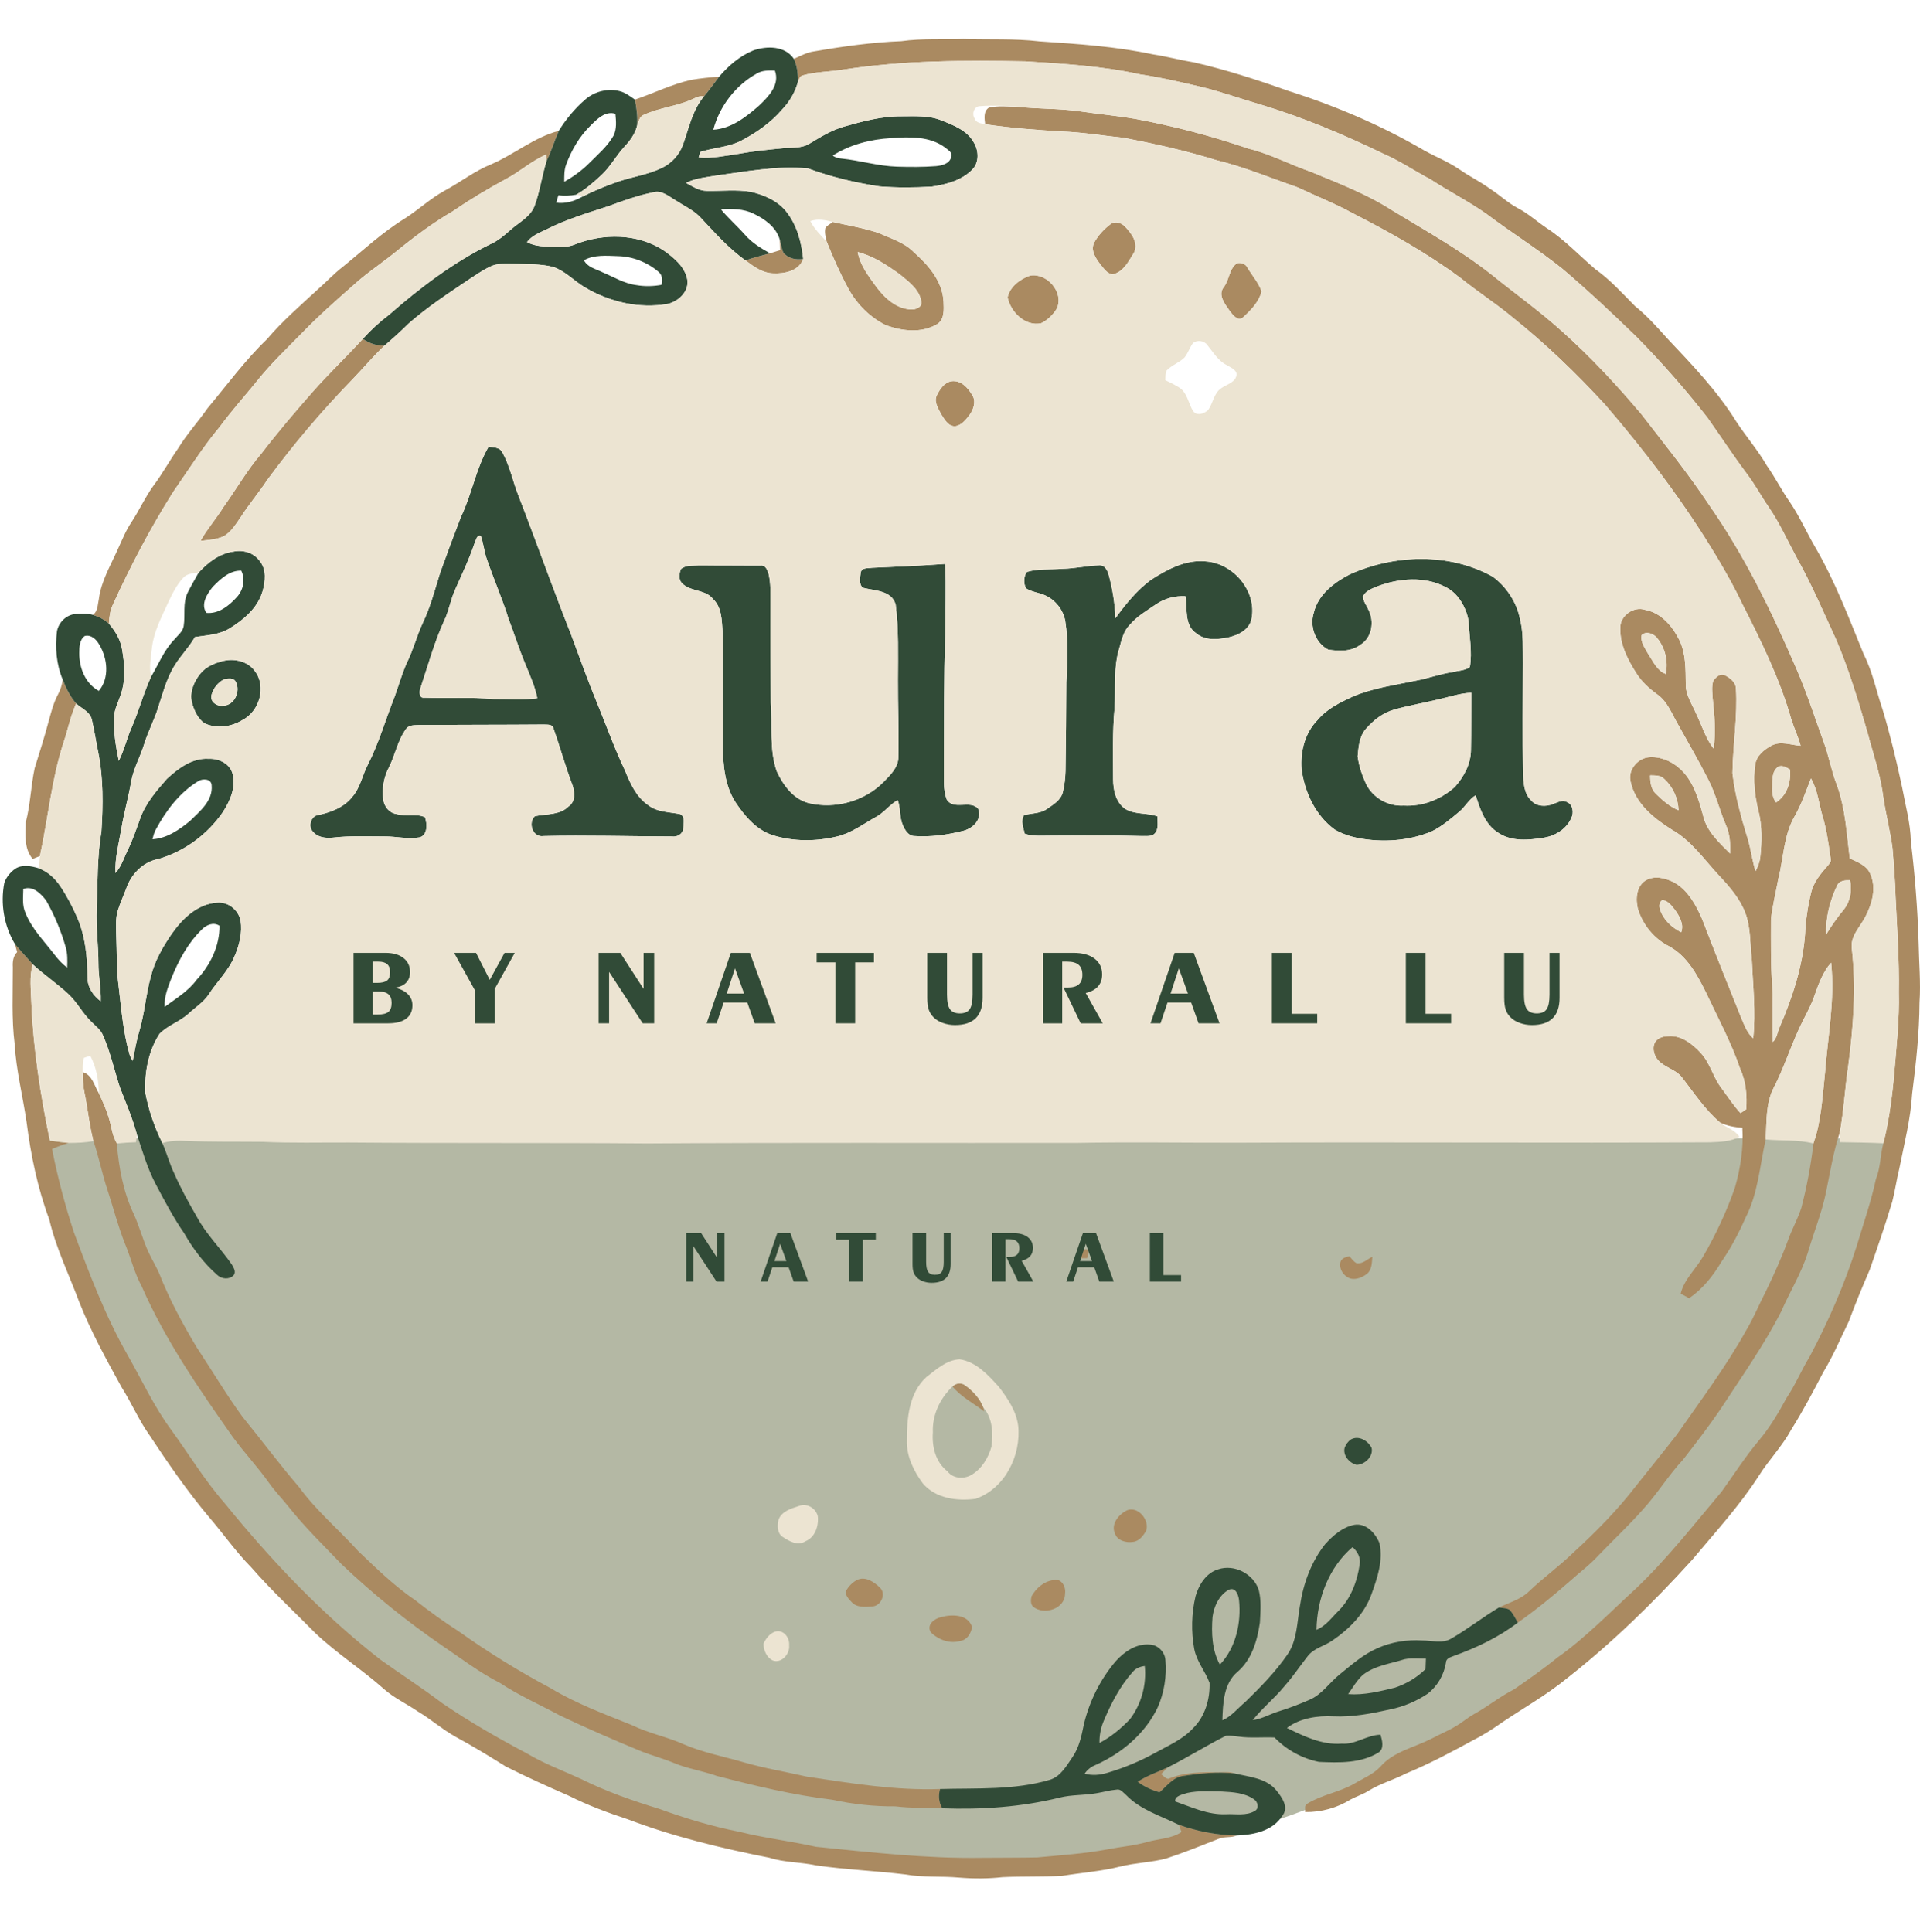 <?xml version="1.0" encoding="UTF-8"?>
<svg xmlns="http://www.w3.org/2000/svg" xmlns:xlink="http://www.w3.org/1999/xlink" xmlns:xodm="http://www.corel.com/coreldraw/odm/2003" xml:space="preserve" width="110.219mm" height="110.903mm" version="1.1" style="shape-rendering:geometricPrecision; text-rendering:geometricPrecision; image-rendering:optimizeQuality; fill-rule:evenodd; clip-rule:evenodd" viewBox="0 0 3480.08 3501.69">
 <defs>
  <style type="text/css">
   
    .fil0 {fill:none}
    .fil1 {fill:#B4B8A4}
    .fil3 {fill:#314B37;fill-rule:nonzero}
    .fil2 {fill:#AA8A61;fill-rule:nonzero}
    .fil4 {fill:#ECE4D2;fill-rule:nonzero}
   
  </style>
 </defs>
 <g id="__x0023_Layer_x0020_1">
  <rect class="fil0" x="-0" y="-0" width="3479.55" height="3501.69"></rect>
  <g id="_3069340221952">
   <path class="fil1" d="M3435.11 2063.43c-173.54,760.07 -859.06,1327.63 -1678.38,1327.63 -819.33,0 -1504.84,-567.55 -1678.39,-1327.63l3356.77 0z"></path>
   <g>
    <path class="fil2" d="M1633.85 74.6c37.22,-5.21 74.84,-2.81 112.28,-4.05 46.14,1.61 92.53,-0.98 138.48,4.46 68.54,4.57 137.35,9.14 204.7,23.46 25.41,3.9 50.26,10.57 75.63,14.77 57.6,13.3 113.97,31.48 169.63,51.31 85.94,27.28 169.55,62.81 247.39,108.5 21.02,11.62 43.59,20.46 63.45,34.18 17.73,12.48 37.44,21.89 54.98,34.78 17.46,11.02 32.46,25.71 50.82,35.38 19.26,9.97 35.19,24.89 53.22,36.8 32.04,20.95 58.24,49.28 87.29,73.94 26.8,19 48.76,43.59 71.77,66.79 21.44,17.2 39.84,37.7 58.09,58.2 45.01,47.67 91.03,95.46 125.7,151.48 17.8,27.06 39.05,51.68 55.35,79.79 15.14,21.47 26.84,45.12 42.05,66.56 17.5,25.94 30.09,54.68 45.83,81.67 35.83,61.35 60.76,128.14 87.63,193.68 16.12,31.67 22.79,66.79 34.22,100.18 13.94,46.47 25.37,93.62 35.38,141.07 5.96,32.42 15.1,64.39 15.78,97.59 7.38,60.9 12.22,122.21 14.09,183.57 0.6,36.28 4.05,72.52 1.61,108.8 -0.3,55.2 -6.3,110.19 -13.31,164.87 -2.7,46.47 -14.54,91.56 -23.5,137.02 -4.91,19.56 -7.5,39.61 -12.6,59.1 -12.44,41.6 -26.72,82.6 -40.93,123.64 -13.45,30.81 -26.16,61.91 -37.85,93.43 -15.14,30.96 -28.48,62.81 -46.43,92.31 -18.25,35 -36.65,69.93 -57.64,103.36 -16.3,30.13 -40.44,54.79 -58.69,83.62 -35.15,54.83 -79.38,102.84 -121.02,152.68 -70.01,77.32 -144.93,150.44 -227,214.94 -37.03,30.28 -78.82,53.74 -118.36,80.46 -16.34,11.58 -33.24,22.41 -51.16,31.41 -40.03,21.89 -80.39,43.4 -122.59,60.83 -21.81,11.24 -45.8,17.87 -66.82,30.73 -10.31,6.67 -22.08,10.34 -32.87,16.04 -24.55,15.33 -53.86,23.61 -82.79,22.97 0.49,-5.4 -2.21,-12.78 4.27,-15.36 26.16,-16.19 57.64,-20.54 84.32,-35.83 16.15,-9.82 34.55,-16.86 47.67,-30.99 23.61,-27.36 60.82,-34.63 91.82,-50.37 19.56,-10.42 40.55,-18.44 58.35,-31.89 6.44,-4.76 13.08,-9.33 20.05,-13.34 24.77,-13.61 46.74,-31.74 72.03,-44.52 27.1,-18.82 54.19,-37.74 79.83,-58.58 51.42,-36.47 95.12,-82.26 141.55,-124.61 56.48,-53.93 104.6,-115.51 154.78,-175.1 22.41,-31.22 43.14,-63.75 67.91,-93.21 19.98,-23.68 35.6,-50.44 50.37,-77.58 15.96,-23.5 26.57,-49.96 41.45,-74.09 34.37,-64.84 63.9,-132.33 85.86,-202.38 11.81,-39.8 25.71,-79.04 34.29,-119.7 8.54,-20.76 7.69,-43.44 13.49,-64.8 10.42,-41.79 16.01,-84.66 19.75,-127.54 4.08,-48.72 9.44,-97.48 8.21,-146.46 0.98,-57.57 -3.07,-114.98 -5.84,-172.4 -0.79,-29.68 -3.19,-59.29 -5.62,-88.86 -4.31,-32.76 -13.01,-64.76 -17.39,-97.52 -5.24,-37.97 -18.06,-74.24 -27.73,-111.2 -16.42,-56.7 -33.39,-113.41 -56.44,-167.83 -23.09,-50.22 -44.82,-101.15 -71.84,-149.42 -16.75,-30.7 -30.92,-62.85 -50.75,-91.78 -13.87,-20.01 -25.34,-41.64 -40.1,-61.01 -24.73,-33.06 -47.3,-67.69 -71.13,-101.34 -39.73,-51.05 -82.53,-99.65 -127.84,-145.79 -43.74,-42.5 -88.22,-84.33 -134.7,-123.83 -43.96,-35.34 -92.01,-65.13 -137.02,-99.09 -32.57,-23.13 -68.4,-41.04 -101.75,-62.93 -29.35,-15.59 -57.04,-34.29 -87.62,-47.56 -70.98,-34.29 -143.84,-65.06 -219.39,-87.96 -36.65,-10.53 -72.56,-23.69 -109.66,-32.61 -36.43,-8.51 -72.86,-17.16 -109.92,-22.53 -68.43,-15.18 -138.71,-19.3 -208.49,-23.68 -110,-2.14 -220.63,-1.88 -329.62,14.92 -24.4,3.97 -49.51,3.78 -73.46,10.34 -5.96,1.12 -7.01,7.94 -9.26,12.48 0.64,-14.39 -1.05,-29.08 -7.2,-42.27 12.03,-5.25 23.72,-11.92 36.99,-13.61 52.24,-9.03 104.9,-16.45 157.93,-18.47z"></path>
    <path class="fil2" d="M1253 144.72c16.71,-2.81 33.58,-4.5 50.44,-5.77 -9.22,11.92 -17.84,24.29 -27.58,35.79 -6.22,-1.01 -12.14,0.67 -17.58,3.56 -28.78,14.13 -61.65,16.27 -90.7,29.61 -8.92,2.92 -10.12,13.01 -12.97,20.61 1.58,-16.12 -0.67,-32.23 -3.74,-48.01 34.18,-11.58 66.75,-27.92 102.13,-35.79z"></path>
    <g>
     <path class="fil2" d="M1792.31 195.21c16.98,-4.01 34.7,-1.76 52.02,-1.72 37.29,4.27 74.99,2.92 112.21,8.21 34.03,5.02 68.36,8.1 102.31,14.02 69.22,12.93 137.51,30.81 204.11,53.7 39.13,9.48 74.69,28.71 112.58,41.83 50.15,20.73 101.38,40.18 147.22,69.67 61.01,37.18 123.83,72 180.01,116.33 42.84,34.55 87.77,66.56 128.62,103.51 51.49,45.98 98.6,96.66 143.09,149.38 42.01,54.46 85.34,107.94 123.41,165.28 64.28,91.82 113.3,193.2 157.71,295.78 19,43.66 33.62,89.05 49.88,133.8 9.37,25.22 13.79,51.94 23.57,77.05 15.96,42.95 18.03,89.12 23.8,134.13 13.61,6.48 30.02,12.22 36.69,27.02 12,25.15 4.09,54.57 -8.13,78.06 -9.44,18.85 -28,35.53 -24.85,58.54 7.91,71.17 2.7,142.9 -6.71,213.66 -5.92,39.76 -7.8,80.05 -15.18,119.59 -11.81,35.64 -17.65,72.74 -25.18,109.47 -7.87,37.37 -22.45,72.82 -33.09,109.43 -11.84,37.03 -32.49,70.27 -47.97,105.73 -31.86,62.29 -72.55,119.37 -110.63,177.91 -21.21,31 -44.11,60.79 -67.16,90.4 -26.68,28.63 -46.96,62.4 -73.45,91.15 -25.11,28.52 -52.99,54.42 -79.27,81.89 -16.19,17.77 -35.6,32.04 -53.37,48.12 -29.91,26.2 -60.75,51.42 -93.32,74.28 -4.64,-7.91 -8.69,-16.3 -14.92,-23.05 -5.77,-3.63 -13.04,-3.03 -19.45,-4.2 18.7,-9.22 39.88,-14.65 55.05,-29.83 25.64,-24.51 54.64,-45.16 80.02,-69.97 41.08,-37.67 80.35,-77.47 114.27,-121.8 24.36,-30.62 49.02,-60.98 73.12,-91.82 43.25,-62.21 89.08,-122.96 125.89,-189.41 13.87,-23.01 23.8,-48.08 36.24,-71.88 14.51,-30.1 28.26,-60.57 39.69,-91.97 7.05,-19.6 17.39,-37.85 23.8,-57.68 10.12,-38.42 17.2,-77.51 22.07,-116.89 14.2,-41.38 16.3,-85.37 20.91,-128.47 5.21,-66.33 18.18,-132.63 11.06,-199.31 -15.03,16.94 -22.67,38.49 -30.06,59.51 -7.38,21.44 -19.34,40.81 -28.56,61.42 -15.93,34.63 -27.59,71.06 -45.01,105.01 -15.33,29.08 -12.93,62.85 -14.99,94.59 -10.64,47.64 -13.79,98.04 -36.62,142.04 -12.29,27.88 -26.46,54.94 -43.85,80.05 -14.99,25.37 -33.81,48.87 -58.28,65.7 -5.1,-2.85 -10.23,-5.62 -15.33,-8.36 6.52,-26.42 27.81,-44.79 40.92,-67.72 22.94,-39.65 42.5,-81.36 57.49,-124.65 10.05,-35.04 15.67,-71.77 13.38,-108.27 -13.79,-0.98 -27.62,-3.41 -40.18,-9.37 -27.43,-23.16 -47.07,-53.48 -68.92,-81.52 -11.09,-14.84 -31.22,-17.92 -43.36,-31.44 -7.61,-8.39 -11.17,-21.36 -6.33,-31.93 4.87,-8.84 15.48,-11.81 24.92,-11.92 23.43,-1.72 43.4,14.17 58.39,30.39 17.2,18.33 22.38,44.04 37.55,63.71 11.39,15.25 21.59,31.48 34.63,45.46 3.41,-2.4 6.86,-4.76 10.35,-7.08 1.61,-24.7 -0.41,-49.81 -10.76,-72.56 -16.38,-48.5 -40.93,-93.51 -62.62,-139.72 -15.82,-31.97 -34.14,-65.51 -66.71,-83.13 -27.06,-13.57 -47.26,-38.83 -56.29,-67.5 -4.42,-17.69 -3.03,-41.15 13.94,-51.79 16.26,-9.74 36.8,-4.35 52.47,4.05 24.74,14.24 38.94,40.7 50.03,66 22.75,59.4 46.55,118.39 70.23,177.46 5.92,13.6 10.68,28.52 22.3,38.68 4.91,-47.45 -0.45,-95.05 -2.48,-142.49 -3.45,-28.11 -1.65,-57.27 -11.62,-84.21 -9.9,-26.46 -28.82,-48.12 -47.9,-68.47 -27.06,-29.05 -50.26,-63.15 -85.52,-83.09 -32.5,-20.39 -66.22,-47.37 -74.66,-86.87 -5.32,-20.46 11.73,-41.79 32.04,-44.3 20.54,-2.14 41.19,6.22 56.4,19.83 24.47,21.47 34.33,54 42.57,84.4 6.18,29.19 29.16,50.22 49.51,70.34 0.19,-17.58 -0.34,-35.6 -7.8,-51.83 -11.58,-26.61 -18.14,-55.17 -31.3,-81.06 -17.91,-35.27 -37.74,-69.45 -57.04,-103.96 -10.23,-17.88 -17.88,-38.49 -35.12,-51.01 -15.18,-10.87 -29.27,-23.57 -39.16,-39.54 -15.48,-24.28 -29.53,-51.64 -28.86,-81.18 -0.86,-22.56 24.25,-40.55 45.46,-33.24 28.93,5.43 49.02,29.68 61.65,54.64 11.99,24.77 11.24,53.07 11.65,79.94 -0.45,20.01 11.81,36.77 19.23,54.53 10.12,20.95 16.79,43.93 31.26,62.55 4.16,-30.47 1.5,-61.28 -1.76,-91.67 -0.71,-10.23 -2.1,-20.88 0.97,-30.88 4.2,-6.71 12.74,-14.92 21.25,-10.57 9.14,4.8 19.45,12.37 19.97,23.65 3.22,51.38 -5.66,102.46 -6.33,153.73 4.8,42.2 16.79,83.35 29.16,123.9 4.91,17.8 6.97,36.28 12.78,53.86 4.05,-8.13 7.64,-16.64 8.51,-25.78 2.92,-27.62 3.6,-55.99 -3.22,-83.13 -6.82,-27.28 -10.15,-55.84 -6.07,-83.8 2.1,-16.38 15.97,-27.62 29.61,-34.93 16.45,-9.03 35.38,-0.82 52.81,0.23 -4.57,-16.72 -12.07,-32.42 -17.24,-48.91 -20.88,-73.57 -55.17,-142.34 -89.65,-210.33 -13.38,-28.37 -28.78,-55.73 -44.86,-82.64 -58.95,-98.27 -128.36,-189.9 -202.98,-276.7 -52.06,-56.67 -107.64,-110.26 -167.83,-158.27 -30.17,-25.15 -63.34,-46.32 -93.81,-71.1 -61.58,-45.65 -128.7,-83.09 -196.83,-118.05 -31.97,-17.62 -66.11,-30.77 -99.05,-46.4 -48.68,-16.83 -96.36,-36.88 -146.54,-49.02 -55.09,-17.13 -111.5,-29.72 -168.09,-40.59 -37.03,-3.86 -73.83,-10.04 -111.04,-11.47 -46.88,-2.7 -93.66,-6.3 -140.09,-13.12 -1.31,-10.19 -3.49,-23.43 6.6,-30.06zm1183.36 955.95l0 0c-2.96,12.89 6.52,24.47 12.26,35.27 8.81,12.89 15.55,29.46 31.29,35.27 4.8,-22.75 -1.01,-47.67 -16.01,-65.47 -6.18,-7.76 -19.56,-12.59 -27.55,-5.06zm236.67 276.51l0 0c-0.6,9.56 0.79,19.26 6.86,26.98 19.83,-12.93 27.55,-37.14 25,-59.89 -6.37,-3.38 -13.42,-8.21 -20.8,-4.95 -12.44,8.36 -10.72,24.85 -11.06,37.85zm-221.38 -22.11l0 0c0.04,11.84 1.24,24.85 10.42,33.51 12.14,11.73 25.15,23.5 41.11,29.79 -0.75,-21.14 -10.04,-42.16 -25.67,-56.44 -6.67,-7.31 -16.94,-6.6 -25.86,-6.86zm261.75 74.47l0 0c-19.83,34.48 -19.68,75.22 -29.35,112.85 -4.35,24.85 -11.02,49.36 -13.38,74.51 0,39.95 -0.71,80.05 2.36,119.97 1.46,33.84 0.3,67.72 0.98,101.57 7.57,-7.08 8.28,-18.14 12.44,-27.14 22.97,-53.44 41.67,-109.59 45.95,-167.98 1.12,-25.48 4.99,-50.86 10.94,-75.67 4.39,-17.95 16,-32.83 28.15,-46.32 3.11,-4.46 8.84,-8.58 7.38,-14.69 -3.67,-25.6 -7.01,-51.38 -14.35,-76.23 -7.12,-23.24 -8.99,-48.23 -21.36,-69.6 -9.3,23.16 -17.2,47 -29.76,68.73zm77.05 125.55l0 0c-13.08,27.28 -20.87,57.83 -19.64,88.22 9.55,-15.96 20.35,-31.03 32.16,-45.38 11.73,-14.84 14.69,-34.33 11.02,-52.58 -8.81,-0.15 -19.56,0.3 -23.54,9.74zm-321.04 42.69l0 0c5.89,18.82 21.1,33.21 38.53,41.68 5.55,-14.81 -3.49,-29.57 -11.88,-41.26 -5.88,-7.31 -12.4,-16.04 -22.45,-17.05 -5.4,3.94 -6.19,10.61 -4.2,16.64z"></path>
    </g>
    <path class="fil2" d="M890.36 297.82c41.86,-18.03 77.81,-48.98 122.37,-60.6 -7.87,18.29 -13.57,37.48 -22.41,55.39 -0.08,-3.11 -0.26,-9.3 -0.34,-12.37 -26.54,11.21 -47.78,31.22 -73.2,44.41 -32.83,17.73 -64.87,36.91 -95.64,58.01 -36.47,21.25 -70.35,46.58 -102.99,73.27 -25.52,20.73 -53.22,38.72 -77.5,60.94 -31.86,28.03 -63.71,56.18 -93.17,86.76 -27.77,28.48 -56.89,55.84 -81.66,87.1 -22.38,27.58 -46.17,54 -67.23,82.68 -31.03,37.1 -56.67,78.29 -84.36,117.87 -41.38,65.47 -77.39,134.21 -109.55,204.63 -4.99,10.83 -6.75,22.79 -7.27,34.63 -8.17,-7.53 -18.29,-12.63 -28.86,-15.89 8.88,-6.63 8.4,-18.59 10.61,-28.37 4.12,-33.17 21.89,-62.18 35.12,-92.23 7.46,-16.12 14.02,-32.79 24.06,-47.56 14.02,-21.29 24.47,-44.75 39.39,-65.48 16.34,-21.55 29.27,-45.46 44.79,-67.61 15.82,-26.12 36.54,-48.65 53.97,-73.65 35.15,-42.09 67.69,-86.68 107.34,-124.8 27.51,-32.46 59.7,-60.38 90.92,-89.16 15.97,-13.86 30.28,-29.61 47.11,-42.54 36.61,-29.72 71.28,-62.25 111.61,-87.02 25.07,-15.97 46.85,-36.73 73.08,-50.97 28.33,-15.18 53.78,-35.45 83.84,-47.45z"></path>
    <g>
     <path class="fil2" d="M1496.04 413.48c3.14,-5.06 8.92,-7.53 13.57,-11.06 27.92,6.41 56.4,10.94 83.61,20.13 21.74,10.01 45.87,16.9 63.04,34.55 26.39,23.31 52.21,52.84 53.97,89.8 0.56,14.28 2.1,33.43 -12.71,41.38 -28.07,16.12 -62.66,11.92 -91.82,1.31 -28.93,-14.39 -52.84,-38.23 -68.13,-66.6 -14.99,-27.36 -27.43,-56.07 -39.16,-84.89 -1.65,-8.02 -4.38,-16.45 -2.36,-24.62zm58.61 43.47l0 0c4.2,24.25 20.05,44.07 34.07,63.56 15.29,20.31 36.77,39.91 63.56,40.48 7.83,0.22 19.53,-4.39 17.62,-14.02 -3.11,-22.34 -22.97,-36.39 -39.13,-49.7 -23.31,-16.79 -47.93,-33.28 -76.12,-40.32z"></path>
    </g>
    <path class="fil2" d="M2013.61 405.79c9.48,-6.03 21.18,-0.82 27.62,7.2 10.98,11.77 23.01,29.61 13.76,45.8 -8.96,13.98 -17.13,31.37 -33.81,37.33 -11.62,4.08 -19.11,-7.72 -25.48,-15.22 -8.92,-11.54 -20.05,-26.5 -12.26,-41.56 7.39,-13.15 18.06,-24.55 30.17,-33.54z"></path>
    <path class="fil2" d="M1413.29 434.17c2.1,7.83 3.38,15.93 6.3,23.57 8.55,10.76 23.13,14.02 36.24,11.66 -7.8,22.11 -34.07,27.13 -54.68,26.08 -19.19,-0.49 -35.19,-12.29 -49.81,-23.43 14.54,-5.17 29.53,-8.81 44.41,-12.82 6.15,-1.84 12.22,-3.86 18.36,-5.77 -0.19,-6.45 -0.34,-12.89 -0.82,-19.3z"></path>
    <path class="fil2" d="M2242.34 477.08c7.35,-1.54 15.22,1.2 18.74,8.13 8.51,14.28 19.98,27.13 25.64,42.91 -4.57,18.93 -19.11,33.88 -33.06,46.74 -9.97,9 -19.68,-4.53 -25.26,-11.88 -8.25,-12.07 -21.63,-28.3 -10.2,-42.57 10.2,-13.19 9.67,-34.07 24.14,-43.32z"></path>
    <path class="fil2" d="M1867.3 499.53c30.39,-5.06 61.58,30.43 48.35,59.63 -6.78,11.36 -16.79,21.25 -28.78,26.91 -28.78,5.96 -54.94,-20.35 -60.6,-46.81 3.93,-19.49 23.05,-33.69 41.04,-39.72z"></path>
    <path class="fil2" d="M567.3 709.67c28.97,-32.83 60.79,-62.96 90.25,-95.3 11.66,7.79 25.07,12.89 39.24,12.25 -19.83,18.55 -37.22,39.54 -56.03,59.1 -56.29,57.83 -108.65,119.44 -156.44,184.47 -15.36,23.16 -33.47,44.37 -48.38,67.8 -8.59,12.33 -16.72,25.97 -29.95,33.84 -13.23,6.41 -28.3,6.82 -42.61,8.73 12.22,-21.81 28.82,-40.66 41.97,-61.87 23.01,-31.97 42.5,-66.45 68.29,-96.36 29.68,-38.79 61.39,-76 93.66,-112.66z"></path>
    <path class="fil2" d="M1724.32 691.12c17.69,-2.62 30.77,12.52 38.6,26.35 6.52,11.36 1.23,25.37 -5.89,35.15 -6.71,8.58 -14.39,18.7 -26.05,20.09 -12.41,0.19 -19,-12.37 -24.85,-21.4 -5.21,-10.42 -13.94,-22.71 -8.06,-34.59 5.25,-10.98 13.42,-23.31 26.24,-25.6z"></path>
    <path class="fil2" d="M113.75 1232.11c5.81,15.55 13.49,30.62 24.28,43.33 -10.49,23.24 -15.18,48.46 -23.42,72.48 -21.29,66.37 -27.58,136.04 -42.24,203.92 -4.42,1.69 -8.84,3.41 -13.23,5.21 -15.66,-18.37 -13,-43.81 -12.48,-66.26 8.51,-32.23 9.22,-65.81 16.19,-98.34 8.54,-27.66 17.46,-55.2 24.85,-83.2 4.76,-17.05 8.92,-34.48 17.32,-50.18 4.57,-8.36 7.34,-17.54 8.73,-26.95z"></path>
    <path class="fil2" d="M27.14 1711.56c10.15,12.67 21.66,24.21 32.16,36.65 -6.56,22.6 -3.03,46.21 -2.51,69.3 3.48,84.29 16.6,167.75 33.62,250.24 11.39,1.58 22.83,3.26 34.33,4.24 -10.42,2.7 -20.46,6.71 -30.43,10.83 10.04,51.23 23.46,101.75 39.73,151.34 28.18,75.48 56.78,151.34 96.81,221.53 26.27,45.95 48.35,94.52 80.05,137.21 32.04,44.15 60.34,91.18 96.47,132.3 84.1,103.66 176.67,201.33 282.21,283.52 37.22,26.57 75.71,51.38 112.21,79.04 48.95,33.43 100.48,62.97 152.84,90.7 31.52,18.89 66.11,31.56 99.35,46.92 45.2,22.45 92.95,39.16 141.14,53.89 47.6,17.24 96.13,32.01 145.9,41.64 45.5,11.4 92.19,16.75 137.95,27.02 99.99,10.08 200.21,21.55 300.91,20.01 33.39,-0.38 66.82,-0.04 100.21,-0.75 42.58,-4.09 85.41,-6.71 127.54,-14.69 23.87,-4.65 48.31,-6.63 71.81,-13.3 20.73,-6 43.66,-5.62 62.1,-18.1 -1.61,-4.39 -3.19,-8.7 -4.72,-12.97 33.62,11.73 69.19,18.85 104.86,19.3 -10.31,4.57 -22.11,1.53 -32.46,5.92 -31.56,12.41 -63.07,25.15 -95.3,35.75 -27.21,7.27 -55.77,7.61 -83.09,14.54 -34.71,8.77 -70.53,11.17 -105.76,17.02 -35.87,1.91 -71.92,0.56 -107.82,2.29 -26.12,2.96 -52.54,2.96 -78.74,0.82 -32.34,-3 -65.06,0.08 -97.14,-5.7 -54.12,-6.6 -108.69,-8.7 -162.65,-16.53 -27.77,-6.07 -56.67,-4.98 -83.92,-13.72 -86.98,-17.28 -173.71,-38.04 -256.72,-69.67 -36.35,-11.99 -72.44,-25.22 -106.63,-42.57 -38.75,-16.94 -77.35,-34.33 -115.05,-53.4 -29.46,-18.48 -59.14,-36.58 -89.72,-53.15 -24.44,-13.56 -45.5,-32.27 -69.52,-46.58 -20.13,-13.79 -42.61,-24.1 -61.01,-40.32 -39.8,-35.49 -85.04,-64.24 -123.83,-100.85 -39.05,-39.65 -79.94,-77.58 -116.52,-119.52 -28.15,-28.48 -51.01,-61.43 -77.02,-91.71 -39.13,-46.62 -73.68,-96.65 -107.19,-147.44 -19.75,-27.62 -32.98,-59.07 -51.08,-87.66 -27.89,-50.67 -55.96,-101.45 -77.17,-155.38 -18.4,-49.43 -41.94,-97.14 -53.97,-148.75 -21.18,-56.67 -33.4,-116.29 -41.12,-176.15 -6.86,-47.48 -18.96,-94.26 -21.7,-142.26 -5.77,-46.1 -3.15,-92.65 -3.3,-138.93 -0.6,-9.86 0.49,-20.13 7.8,-27.4 -1.27,-4.87 -2.62,-9.71 -3.9,-14.51z"></path>
    <path class="fil2" d="M149.95 1943.59c17.5,4.99 20.91,24.81 29.35,38.45 6.93,14.81 13.72,29.8 18.29,45.54 4.72,15.1 5.89,31.48 14.13,45.35 3.71,43.7 11.62,87.89 30.62,127.69 10.53,22.86 16.53,47.48 27.28,70.27 5.84,12.59 13.15,24.47 18.77,37.22 18.29,46.92 42.35,91.48 68.25,134.58 27.81,42.01 53.48,85.49 83.2,126.19 34.37,41.97 66.64,85.6 102.02,126.75 31.33,43.06 72.37,77.46 107.97,116.78 32.72,31.18 65.21,62.96 102.73,88.45 25.37,19.9 51.42,38.98 78.66,56.33 53.26,37.93 108.99,72.41 166.74,103.14 46.25,28.03 97.14,46.81 147.1,66.9 30.62,15.07 64.53,21.33 95.53,35.45 34.29,14.62 71.13,21.51 106.77,31.89 38.08,11.13 77.28,17.46 115.92,26.35 79.72,11.88 159.85,25.15 240.72,22.26 -3.48,11.81 -2.36,24.29 3.98,35.01 -28.52,-0.79 -57.04,-0.23 -85.41,-3.6 -38.34,0.34 -76.61,-3.86 -114.08,-11.99 -70.83,-8.43 -140.32,-25.3 -209.24,-43.17 -25.49,-9.03 -52.55,-12.89 -77.54,-23.39 -19,-7.87 -38.94,-13.23 -58.09,-20.65 -49.96,-20.58 -99.5,-42.13 -148.34,-65.25 -36.35,-19.72 -74.43,-36.28 -109.02,-59.21 -37.29,-18.85 -70.35,-44.56 -104.94,-67.76 -64.46,-44.3 -125.48,-93.58 -182.14,-147.47 -32.46,-33.81 -66.19,-66.56 -95.38,-103.33 -11.58,-14.58 -24.62,-28 -35.49,-43.17 -20.54,-29.12 -45.05,-55.17 -66.15,-83.87 -61.2,-87.14 -122.4,-175.36 -165.28,-273.29 -13.42,-24.66 -19.75,-52.13 -30.51,-77.88 -12.44,-31.37 -20.8,-64.12 -31.26,-96.2 -9.9,-29.35 -15.67,-59.89 -25.64,-89.24 -7.53,-28.26 -10.16,-57.49 -16.04,-86.09 -2.7,-12.85 -3.41,-25.97 -3.49,-39.01z"></path>
    <path class="fil2" d="M1956.12 2280.81c1.39,-6.97 4.65,-17.8 13.83,-16.08 6.9,2.89 1.01,11.06 0.56,16.19 -4.83,-0.07 -9.63,-0.11 -14.39,-0.11z"></path>
    <path class="fil2" d="M2429.73 2287.37c2.43,-6.93 9.9,-8.66 16.23,-10.04 3.86,4.53 7.42,9.71 12.85,12.67 10.94,1.87 19.34,-7.39 28.59,-11.66 -0.86,10.61 -0.63,23.35 -9.63,30.84 -8.21,6.26 -18.89,10.98 -29.38,8.77 -12.63,-3.68 -22.11,-17.39 -18.66,-30.58z"></path>
    <path class="fil2" d="M1726.46 2513.48c6.07,-6.03 15.78,-7.61 22.78,-2.1 14.28,10.2 27.14,23.99 33.36,40.63 0.27,1.61 0.75,4.87 1.01,6.52 -19.19,-14.88 -41.45,-26.01 -57.15,-45.05z"></path>
    <path class="fil2" d="M2043.71 2737.52c20.16,-6.67 40.03,18.52 33.77,37.33 -5.21,9.18 -12.85,19.34 -24.25,20.31 -12.22,1.87 -28.33,-2.32 -32.42,-15.41 -7.83,-17.32 7.76,-35.6 22.9,-42.24z"></path>
    <path class="fil2" d="M1552.67 2864.53c15.44,-8.13 31.93,3.37 42.72,14.02 11.17,11.28 1.31,32.76 -14.02,33.62 -12.82,0.86 -28.48,2.66 -37.89,-8.02 -5.13,-5.62 -12.67,-12.63 -9.6,-21.03 4.53,-7.65 11.02,-14.24 18.78,-18.59z"></path>
    <path class="fil2" d="M1908.9 2864.53c14.62,-4.5 23.72,11.95 21.51,24.58 0.11,27.66 -38.26,39.46 -57.86,23.57 -5.02,-4.99 -4.35,-12.85 -2.78,-19.04 8.17,-14.47 22.11,-26.87 39.13,-29.12z"></path>
    <path class="fil2" d="M1705.99 2931.51c19.26,-5.32 48.76,-5.29 55.84,17.99 -1.61,11.06 -8.55,23.24 -20.65,25.04 -19.3,5.96 -40.18,-1.8 -54.12,-15.52 -8.21,-13.91 6.74,-24.88 18.93,-27.51z"></path>
    <path class="fil2" d="M2062.26 3230.02c16.83,-11.28 36.2,-17.54 54.42,-26.12 -4.05,4.05 -8.1,8.1 -12.07,12.22 4.05,3 7.53,8.02 12.97,8.66 29.27,-12.55 62.02,-12.11 93.32,-12.18 8.92,-0.11 18.14,-1.05 26.69,2.25 -31.22,-3.19 -62.59,-0.08 -93.43,4.69 -18.14,2.4 -29.38,18.51 -42.46,29.53 -14.2,-3.97 -27.73,-10.08 -39.43,-19.04z"></path>
   </g>
   <g>
    <path class="fil3" d="M1365.47 91.36c24.62,-8.4 57.23,-8.55 73.46,15.33 6.15,13.19 7.83,27.88 7.2,42.27 -5.13,18.96 -15.52,35.94 -29.01,50.07 -20.58,23.87 -46.85,42.05 -74.65,56.52 -22.94,11.54 -49.25,12.11 -73.42,19.98 -0.67,2.51 -2.02,7.49 -2.7,10.01 24.36,2.17 48.38,-3.26 72.33,-6.71 26.49,-4.91 53.33,-7.46 80.13,-10.08 16.3,-1.57 34.1,0.56 48.65,-8.51 19.97,-11.99 40.03,-24.47 62.62,-30.84 33.73,-9.6 68.21,-18.82 103.55,-18.59 24.51,0.08 49.99,-2.02 73.16,7.61 21.89,8.58 46.44,18.22 58.31,39.99 9.03,14.92 9.97,36.5 -3.15,49.39 -19.08,19.34 -46.92,26.57 -73.01,30.51 -31.56,1.88 -63.3,2.1 -94.82,-0.41 -44,-6.63 -87.51,-17.05 -129.26,-32.42 -56.63,-5.55 -112.92,5.62 -168.84,13.08 -17.76,3.11 -36.28,4.65 -52.55,13.04 11.84,6.3 23.76,14.43 37.71,14.43 26.72,0.56 53.7,-2.77 80.24,1.76 24.06,5.66 48.38,16.27 64.09,36.17 19.04,24.25 27.28,55.2 30.32,85.45 -13.12,2.36 -27.69,-0.9 -36.24,-11.66 -2.92,-7.65 -4.2,-15.74 -6.3,-23.57 -6.48,-22.53 -27.28,-37.4 -47.56,-46.92 -18.33,-9 -39.2,-8.96 -59.1,-7.87 13.45,16.38 29.57,30.25 43.55,46.14 12.55,14.51 29.01,24.51 45.57,33.73 -14.88,4.01 -29.87,7.64 -44.41,12.82 -31.82,-22.34 -57.19,-52.06 -83.76,-80.05 -12.41,-11.99 -28.33,-19.19 -42.57,-28.59 -12.48,-7.2 -25.37,-19.19 -40.89,-14.81 -27.32,5.51 -53.67,14.84 -79.72,24.55 -38.79,12.78 -78.25,24.4 -114.72,43.06 -12.44,5.96 -25.97,11.1 -34.48,22.6 14.88,8.51 32.42,7.83 48.98,8.88 13.04,0.79 26.39,0.26 38.6,-4.87 50.93,-20.09 112.55,-19.6 159.43,10.68 18.4,13 38.3,28.93 43.29,52.06 4.35,21.89 -14.8,40.18 -34.48,45.2 -51.94,9.48 -106.21,-3.26 -151.22,-30.06 -19.26,-11.51 -35,-29.12 -56.56,-36.62 -22.94,-6.03 -46.92,-4.91 -70.42,-5.84 -14.92,0.03 -30.81,-1.72 -44.64,5.17 -13.19,6.26 -25.22,14.73 -37.44,22.64 -37.78,25.45 -76.08,50.45 -110.34,80.62 -13.94,13.94 -28.67,27.06 -43.62,39.95 -14.17,0.64 -27.58,-4.46 -39.24,-12.25 14.51,-16.15 30.51,-30.84 47.82,-43.93 56.07,-49.02 115.99,-94.52 183.04,-127.61 14.21,-6.22 25.97,-16.34 37.44,-26.57 14.99,-13.38 35.27,-22.97 42.95,-42.8 9.67,-26.2 13.46,-54.16 21.51,-80.84 8.84,-17.92 14.54,-37.1 22.41,-55.39 13.19,-21.21 29.35,-40.78 48.31,-57.04 16.75,-14.54 40.89,-20.73 62.44,-14.95 10.31,2.62 18.74,9.41 27.4,15.29 3.07,15.78 5.32,31.9 3.74,48.01 -3.71,14.54 -12.82,26.68 -22.86,37.48 -15.22,16.27 -25.49,36.58 -42.01,51.65 -14.09,13.01 -28.56,25.86 -45.42,35.23 -10.61,1.91 -21.44,2.44 -32.16,1.12 -1.39,4.42 -2.74,8.85 -4.09,13.31 17.24,2.44 34.03,-2.92 48.8,-11.54 20.35,-10.23 41.49,-18.96 63.04,-26.35 26.42,-9.18 54.72,-12.74 79.98,-25.15 17.8,-8.59 32.16,-24.29 38.42,-43.1 10.38,-29.57 16.98,-61.69 37.55,-86.42 9.74,-11.51 18.36,-23.87 27.58,-35.79 16.94,-19.86 37.59,-37.7 62.02,-47.6zm5.51 42.39l0 0c-38.15,21.29 -66.97,59.29 -78.1,101.42 32.38,-1.91 59.51,-23.09 82.9,-43.7 17.09,-16.3 38.26,-37.74 28.71,-63.6 -11.43,-0.15 -23.54,-0.6 -33.51,5.88zm-300.2 93.51l0 0c-20.46,19.83 -35,44.97 -44.79,71.51 -3.56,9.89 -3.19,20.5 -3.26,30.84 16.38,-9.33 31.86,-20.39 45.2,-33.77 15.52,-15.67 32.87,-30.21 43.92,-49.58 6.37,-12.33 4.8,-26.76 3.6,-40.06 -18.33,-5.58 -32.9,9.37 -44.67,21.06zm438.6 54.72l0 0c4.39,3.56 9.78,4.95 15.33,5.4 33.99,3.45 67.09,13.75 101.38,14.77 23.46,0.68 47,0.86 70.42,-0.98 10.98,-1.09 24.85,-4.23 27.69,-16.79 3.04,-7.76 -5.58,-12.18 -10.38,-16.38 -28.07,-21.36 -65.47,-20.16 -98.83,-17.58 -36.99,2.02 -74.13,11.55 -105.61,31.56zm-450.89 189.79l0 0c6.33,12.82 21.25,15.63 32.94,21.55 20.46,8.55 39.95,20.76 62.32,23.57 14.99,2.59 30.36,2.21 45.31,-0.56 1.91,-8.47 1.69,-18.1 -5.81,-23.84 -20.2,-17.24 -46.32,-27.51 -72.93,-28.15 -20.57,-0.68 -43.25,-2.92 -61.84,7.42z"></path>
   </g>
   <g>
    <path class="fil3" d="M885.45 810.11c9,0.71 20.31,0.64 25.07,9.97 13.68,24.74 19,52.92 29.42,79.04 32.27,83.01 61.84,167.08 94.63,249.9 16.12,43.62 31.86,87.44 49.69,130.42 15.93,39.05 30.17,78.82 48.35,116.93 9.56,23.5 20.39,48.2 42.09,63.08 16.64,13.27 38.83,12.29 58.58,16.53 9.18,5.13 5.36,17.24 5.17,25.79 -0.52,10.19 -11.32,16.08 -20.69,14.58 -77.54,-0.11 -155.05,-2.59 -232.55,-0.71 -19.83,3.19 -28.67,-24.17 -15.63,-36.05 20.65,-4.39 45.05,-1.54 61.2,-17.84 12.44,-8.47 10.98,-25.41 6.97,-38.04 -13,-34.26 -22.75,-69.63 -34.85,-104.23 -2.32,-7.08 -11.62,-5.62 -17.43,-6.07 -75.03,0.6 -150.06,0.38 -225.09,0.86 -8.17,0.68 -18.63,-0.71 -24.14,6.82 -15.48,20.84 -19.86,47.26 -31.37,70.2 -9.44,17.62 -12.63,38.38 -10.2,58.13 1.58,12.89 11.28,24.85 24.66,26.38 16.6,4.8 35.12,-1.58 50.93,5.62 4.05,11.81 5.29,32.64 -9.93,36.62 -21.1,3.67 -42.39,-1.95 -63.56,-1.72 -31.26,0.04 -62.62,-1.5 -93.77,2.21 -12.44,1.2 -26.84,-0.22 -35.38,-10.45 -10.12,-9.33 -4.12,-29.5 9.93,-30.77 22.83,-4.83 46.36,-13.98 61.09,-32.91 14.39,-16.6 18.1,-38.98 28,-58.05 20.24,-39.58 32.34,-82.49 48.68,-123.64 7.42,-20.43 13.23,-41.41 22.11,-61.24 11.62,-23.16 17.77,-48.53 28.71,-71.96 14.02,-29.31 22.22,-60.83 31.78,-91.71 12.18,-33.8 24.66,-67.53 37.63,-101 19.86,-40.96 26.95,-87.14 49.88,-126.68zm-25.15 174.2l0 0c-9.67,28.82 -22.78,56.21 -35.08,83.98 -8.39,17.95 -11.05,37.97 -19.67,55.84 -18.44,40.06 -29.83,82.72 -43.81,124.39 -1.83,5.85 -1.87,17.46 6.97,16.23 42.2,1.35 84.55,-1.16 126.68,2.43 26.12,-0.22 52.47,2.06 78.44,-1.46 -4.09,-20.99 -12.93,-40.55 -20.99,-60.19 -11.62,-27.66 -20.61,-56.26 -31.22,-84.25 -11.69,-37.48 -27.73,-73.38 -40.21,-110.6 -4.09,-12.82 -5.29,-26.35 -9.9,-38.98 -7.75,-2.47 -8.54,7.76 -11.21,12.6z"></path>
   </g>
   <g>
    <path class="fil3" d="M360.09 1037.86c16.75,-18.25 37.78,-34.63 63.11,-37.93 17.32,-3.67 36.84,1.99 47.33,16.79 13.01,15.55 10.57,37.63 5.17,55.73 -8.92,29.83 -34.03,51.12 -59.7,66.71 -18.78,11.66 -41.45,12.3 -62.62,15.63 -12.11,21.06 -30.25,38 -41.49,59.63 -11.51,21.59 -17.84,45.35 -25.3,68.51 -7.09,22.34 -18.18,43.14 -25.15,65.55 -7.01,23.27 -19.64,44.63 -23.76,68.81 -4.95,28.52 -13.01,56.4 -17.73,85 -4.5,26.61 -11.92,53.14 -10.64,80.35 11.06,-12.18 15.59,-28.3 22.79,-42.73 8.77,-18.14 15.07,-37.33 22.04,-56.18 9.78,-27.59 29.38,-50.11 48.35,-71.81 20.61,-19.15 46.13,-38.38 75.82,-36.39 17.84,-0.9 38.3,8.62 43.17,27.02 6.49,24.32 -4.31,49.24 -17.43,69.44 -27.85,40.7 -70.23,71.88 -117.68,85.45 -27.51,4.99 -49.32,28.15 -57.83,54.12 -4.95,12.78 -10.61,25.3 -14.73,38.38 -4.95,15.29 -3.3,31.59 -3.07,47.41 1.27,29.05 0.15,58.28 3.9,87.21 5.13,42.46 8.28,85.45 20.09,126.75 1.16,4.23 3.63,8.02 5.81,11.84 3.75,-17.76 6.44,-35.75 11.73,-53.11 9.97,-33.09 12.14,-67.91 21.48,-101.11 7.04,-27.4 21.25,-52.17 37.03,-75.37 19.3,-27.81 46.88,-54.94 82.56,-57.3 20.01,-1.95 38.86,13.27 42.69,32.68 3.38,21.89 -2.13,44.34 -10.87,64.39 -10.72,26.31 -31.82,45.91 -46.92,69.48 -9.33,14.17 -24.14,23.13 -36.28,34.55 -15.93,14.77 -37.89,21.25 -52.95,36.92 -20.28,31.41 -27.29,70.16 -25.56,107.07 6.07,31.4 16.75,62.02 30.73,90.81 8.09,17.95 12.96,37.22 21.58,54.98 11.77,27.21 26.24,53.1 41.04,78.74 16.94,31.74 43.1,57 63.38,86.43 3.26,5.62 8.36,13.53 3.18,19.64 -7.76,8.06 -21.74,6.86 -29.57,-0.67 -24.36,-21.25 -43.89,-47.52 -59.85,-75.48 -19.67,-28.59 -35.87,-59.25 -52.02,-89.87 -14.88,-28.41 -23.68,-59.33 -33.84,-89.61 -7.95,-29.42 -20.01,-57.41 -30.99,-85.75 -10.27,-31.97 -17.39,-65.1 -31.41,-95.79 -4.39,-8.88 -12.56,-14.95 -19.38,-21.85 -16.26,-15.22 -26.16,-35.87 -42.5,-51.04 -20.58,-19 -43.89,-34.78 -64.5,-53.67 -10.5,-12.44 -22,-23.99 -32.16,-36.65 -19.86,-33.13 -26.65,-73.23 -19.38,-111.01 3.52,-10.31 10.83,-19.11 19.56,-25.45 12.82,-8.58 29.2,-5.21 42.99,-1.09 16.34,6.03 29.53,18.29 39.13,32.64 12.29,18.36 22.6,38.04 31.26,58.39 14.21,33.84 17.84,70.98 17.92,107.37 -0.04,17.16 10.34,32.83 23.98,42.61 0.75,-23.13 -4.27,-45.87 -4.16,-68.96 -0.04,-32.53 -4.61,-64.87 -3.3,-97.44 2.14,-47.22 0.75,-94.78 8.7,-141.55 3.11,-48.05 3.63,-96.84 -5.92,-144.29 -4.05,-19.34 -6.82,-38.94 -11.36,-58.13 -3.33,-14.39 -18.48,-20.31 -28.52,-29.23 -10.79,-12.71 -18.47,-27.77 -24.28,-43.33 -11.66,-27.66 -14.05,-58.17 -10.5,-87.74 2.92,-15.55 15.82,-28.82 31.63,-31.11 11.17,-1.5 22.71,-1.5 33.66,1.39 10.57,3.26 20.69,8.36 28.86,15.89 11.39,13.23 20.91,28.78 23.76,46.25 4.95,27.51 6.93,56.78 -2.7,83.54 -3.86,11.95 -10.2,23.31 -11.32,36.02 -2.1,27.88 2.55,55.65 8.13,82.86 10.12,-19.38 14.54,-41.04 23.54,-60.9 13.15,-29.98 21.25,-61.91 35.08,-91.59 13.61,-22.71 23.39,-48.2 42.13,-67.42 6.18,-7.61 15.29,-14.09 16.9,-24.32 3.22,-20.16 -2.1,-41.9 7.34,-60.87 6.11,-12.33 13.19,-24.17 19.83,-36.24zm25.41 26.05l0 0c-10.16,12.74 -22.11,31.26 -11.47,47.15 22.75,2.17 41.67,-13.49 55.88,-29.31 11.28,-12.93 15.06,-31.56 7.38,-47.26 -21.33,-0.71 -37.85,15.29 -51.79,29.42zm-241.81 119.97l0 0c-0.34,26.54 11.09,55.58 35.49,68.58 19.64,-23.57 15.82,-58.88 0.79,-83.84 -5.1,-9.33 -14.69,-18.59 -26.27,-15.74 -9.71,6.86 -10.01,20.2 -10.01,31zm215.57 232.25l0 0c-33.77,20.69 -58.47,53.37 -76.94,87.85 -3.04,5.4 -4.5,11.43 -6,17.43 26.16,-1.46 48.87,-17.35 68.47,-33.51 17.69,-17.39 41.38,-36.47 38.83,-64.09 -0.38,-12.41 -16.3,-12.78 -24.36,-7.69zm-317.06 195.49l0 0c-0.15,14.35 -2.29,29.49 3.79,43.06 11.4,28.86 33.69,51.08 52.28,75.3 6.82,8.88 14.21,17.5 23.5,23.95 0.49,-12.44 0.82,-25.15 -2.77,-37.18 -8.43,-29.53 -20.43,-58.05 -35.64,-84.7 -9.71,-12.33 -23.91,-27.06 -41.15,-20.43zm323.66 73.34l0 0c-24.96,24.36 -41.9,55.62 -54.94,87.66 -6.44,16.83 -13.61,34.18 -12.48,52.62 20.24,-15.06 42.65,-28.18 57.79,-48.91 24.88,-26.35 41.94,-61.35 41.67,-98.08 -11.02,-7.12 -23.61,-1.76 -32.04,6.71z"></path>
   </g>
   <g>
    <path class="fil3" d="M2446.41 1041.23c81.14,-36.32 180.34,-39.73 259.31,4.2 25.07,18.44 43.29,46.4 49.39,77.05 6.67,26.24 4.72,53.41 5.17,80.21 -0.19,66.18 -0.71,132.41 0.15,198.59 1.09,17.32 1.46,37.4 15.18,50.11 9.59,11.02 26.31,11.28 39.05,6.22 7.91,-2.77 16.56,-8.32 25.11,-3.9 11.17,4.2 13.19,19.49 8.25,29.19 -8.51,19.6 -28.22,32.01 -48.8,35.57 -27.36,4.39 -58.2,7.8 -82.6,-8.17 -24.36,-14.35 -33.96,-43.02 -41.9,-68.55 -12.48,7.27 -18.93,20.99 -29.98,29.91 -15.66,13.12 -31.44,26.65 -49.96,35.61 -41.9,17.54 -88.94,20.24 -133.31,12.06 -14.66,-3.07 -29.12,-7.79 -42.09,-15.33 -35.15,-25.64 -54.68,-67.72 -60.34,-110.07 -2.36,-31.78 6.33,-65.66 29.2,-88.79 16.49,-19.94 40.21,-31.48 63.22,-42.2 36.84,-15.82 76.91,-20.95 115.81,-29.23 22.07,-4.09 43.17,-12.11 65.43,-15.29 10.42,-2.74 22.38,-2.7 31.41,-9.03 4.8,-27.92 -1.2,-56.52 -2.32,-84.63 -4.91,-24.55 -18.7,-49.43 -41.97,-60.75 -37.78,-19.71 -83.5,-15.93 -122.4,-1.42 -9.86,3.94 -21.44,8.02 -26.8,17.92 -0.45,9.26 6.56,16.79 9.78,25.11 11.02,20.73 6.44,50.97 -14.88,63.34 -16.45,12.74 -38.56,11.54 -57.98,8.73 -23.35,-11.88 -34.14,-42.2 -26.31,-66.71 7.68,-32.94 36.65,-54.94 65.17,-69.74zm164.9 225.58l0 0c-27.92,7.16 -56.52,11.62 -84.25,19.56 -20.5,5.66 -37.63,19.26 -51.46,35 -11.84,13.6 -13.3,32.79 -14.84,49.96 2.36,17.2 7.94,34.03 15.29,49.77 12.22,25.34 40.44,41.11 68.43,39.24 33.8,1.99 67.65,-11.24 92.53,-33.84 16.27,-18.21 28.86,-41.41 29.08,-66.33 0.75,-34.78 0.41,-69.56 0.71,-104.3 -19,0.6 -37.1,6.82 -55.5,10.94z"></path>
   </g>
   <path class="fil3" d="M2085.72 1051.39c29.46,-18.85 62.81,-37.21 99.05,-33.77 50.48,2.85 94.11,54.19 83.62,104.75 -4.16,18.97 -23.09,28.71 -40.44,32.76 -19.75,4.27 -43.17,6.97 -59.81,-7.16 -21.96,-14.92 -15.74,-44.49 -19.49,-67.12 -18.63,-1.09 -37.59,3.9 -53.03,14.43 -16.83,11.58 -34.97,21.93 -48.27,37.78 -10.91,11.1 -14.35,26.76 -18.36,41.26 -11.21,35.15 -6.41,72.52 -8.77,108.8 -3.97,43.1 -2.66,86.46 -2.62,129.67 0.07,19.75 4.94,42.42 22.56,54 17.58,10.2 38.98,6.3 57.72,13.12 -0.08,9.78 2.47,21.1 -3.68,29.65 -6.03,8.17 -17.05,5.51 -25.75,6.03 -53.71,-1.69 -107.45,-1.01 -161.16,-0.79 -16.68,-0.19 -33.73,1.95 -49.85,-3.41 -2.66,-10.87 -7.72,-23.24 -1.42,-33.77 13.94,-3.6 29.38,-2.55 41.67,-11.17 11.47,-7.95 25.6,-16.27 28.82,-30.88 2.96,-12.37 4.42,-25.07 4.76,-37.78 0.93,-53.82 1.23,-107.6 1.46,-161.42 2.29,-36.69 3.78,-73.72 -1.84,-110.22 -3.41,-20.01 -17.13,-37.67 -35.34,-46.36 -11.54,-5.62 -25.11,-6.22 -35.87,-13.31 -4.68,-9 -4.38,-21.25 1.5,-29.68 20.91,-6.45 43.21,-3.79 64.8,-5.73 22.71,-0.41 45.05,-5.89 67.76,-6.3 8.43,-0.15 13.12,8.58 15.33,15.59 7.35,26.2 11.69,53.22 12.67,80.43 18.36,-25.48 38.64,-50.45 63.98,-69.41z"></path>
   <path class="fil3" d="M1580.67 1029.24c44.15,-2.02 88.34,-3.56 132.41,-7.01 2.25,42.61 0.11,85.34 0.3,127.99 -3,79.86 -1.91,159.88 -2.51,239.86 0.6,19.94 -2.18,41.04 5.47,59.97 13.3,19 41.56,-0.19 56.4,15.59 8.17,19.04 -8.73,35.57 -25.9,40.29 -29.5,7.57 -60.27,11.84 -90.77,9.63 -10.27,-1.05 -16.04,-11.24 -19.64,-19.83 -6.56,-14.35 -3.64,-30.77 -9.33,-45.39 -14.88,8.59 -25.04,23.31 -40.36,31.22 -22.67,12.48 -43.85,28.93 -69.52,34.85 -38.12,9.18 -78.89,9.44 -116.48,-2.29 -29.8,-9.56 -50.75,-34.52 -67.57,-59.63 -19.38,-30.13 -22.67,-67.01 -23.01,-101.94 -0.15,-69.44 1.5,-138.93 -0.49,-208.37 -1.5,-19.98 -1.28,-42.87 -16.87,-57.87 -13.87,-18.29 -41.19,-13.19 -56.78,-29.16 -6.48,-6.74 -4.87,-17.46 -1.95,-25.45 8.88,-7.69 21.51,-6.03 32.42,-6.71 37.48,0.26 74.95,0 112.43,0.19 8.24,-1.16 11.73,7.46 13.83,13.83 4.76,17.92 3.45,36.65 3.79,55.02 -0.52,59.93 0.41,119.89 0.68,179.86 3.37,41.45 -3.45,84.59 10.79,124.58 11.58,24.96 30.17,50.48 58.32,57.49 47.56,11.13 100.55,-3.37 134.99,-38.23 12.44,-12.82 27.62,-26.95 26.99,-46.36 1.2,-46.21 -1.05,-92.46 -0.75,-138.71 0.08,-45.5 1.58,-91.26 -4.12,-136.49 -6.97,-26.12 -38.23,-25.22 -59.37,-30.66 -7.72,-6.11 -5.1,-18.51 -4.01,-27.13 1.28,-9.93 13.42,-7.91 20.61,-9.15z"></path>
   <g>
    <path class="fil3" d="M406.07 1197.81c20.05,-4.38 43.4,1.39 55.77,18.63 21.66,28.07 8.39,73.08 -22.34,88.79 -20.39,12.67 -46.85,16.15 -68.92,6 -12.29,-8.81 -18.85,-23.35 -22.6,-37.51 -4.76,-18.7 3.41,-38.15 15.14,-52.51 10.57,-13.19 26.98,-19.56 42.95,-23.39zm0.26 33.51l0 0c-11.02,5.58 -19.9,16.42 -22.94,28.41 -3.67,12.07 10.12,21.47 21.03,19.68 20.65,-0.68 32.08,-26.16 22.94,-43.4 -3.93,-7.91 -13.98,-5.77 -21.03,-4.68z"></path>
   </g>
   <path class="fil3" d="M2448.58 2609.46c14.09,-7.83 31.07,2.25 37.55,15.52 3.33,15.59 -12.63,30.32 -27.47,30.43 -12.85,-3.15 -25,-17.05 -21.44,-30.84 2.1,-6.03 6.14,-11.43 11.35,-15.11z"></path>
   <g>
    <path class="fil3" d="M2402.07 2799.1c14.13,-15.59 31.26,-30.55 52.47,-34.85 21.44,-3.79 38.53,15.18 45.83,33.24 7.05,31.63 -4.05,63.34 -14.65,92.87 -12.52,35.15 -40.1,62.62 -70.34,83.35 -14.81,10.53 -34.59,14.05 -45.69,29.38 -13.75,17.5 -26.08,36.2 -40.89,52.88 -17.92,22.15 -40.44,40.06 -58.17,62.36 17.02,-2.13 31.71,-11.39 47.93,-16.19 18.59,-5.74 36.77,-12.78 54.64,-20.54 22.71,-9.48 36.35,-31.18 54.98,-46.14 21.63,-17.5 42.8,-36.5 68.62,-47.6 25.45,-11.4 53.56,-15.74 81.33,-13.98 17.16,-0.07 35.9,6.07 51.83,-3.11 29.98,-17.28 57.19,-38.83 86.87,-56.59 6.41,1.16 13.68,0.56 19.45,4.2 6.22,6.75 10.27,15.14 14.92,23.05 -34.93,26.68 -75.29,45.8 -116.56,60.6 -5.81,2.29 -13.83,4.42 -13.83,12.14 -3.52,22.15 -15.52,42.8 -33.36,56.44 -20.24,13.45 -43.06,23.24 -66.93,28.03 -33.96,7.64 -68.58,14.39 -103.59,12.82 -28.97,-1.5 -60.75,3.15 -84.32,21.03 31.03,15.22 63.75,31.14 99.35,28.45 25.04,1.99 45.72,-15.78 70.31,-16.19 2.92,10.16 7.08,25.04 -3.45,32.16 -32.19,19.94 -71.81,18.7 -108.2,17.09 -30.32,-6.14 -59.1,-21.89 -80.47,-44.26 -21.81,-0.98 -43.77,1.54 -65.47,-1.65 -7.53,-0.94 -15.1,-2.21 -22.67,-1.46 -35.68,17.91 -69.6,39.39 -105.35,57.27 -18.22,8.58 -37.59,14.84 -54.42,26.12 11.7,8.96 25.22,15.07 39.43,19.04 13.08,-11.02 24.32,-27.14 42.46,-29.53 30.84,-4.76 62.21,-7.87 93.43,-4.69 26.72,6.52 58.46,8.28 76.72,31.82 9.56,12.11 22.19,29.91 10.23,44.67 -17.39,28.11 -52.28,34.93 -82.87,36.09 -35.68,-0.45 -71.24,-7.57 -104.86,-19.3 -32.72,-16.3 -69.74,-27.09 -95.68,-54.15 -5.21,-4.16 -9.9,-11.54 -17.54,-9.71 -11.92,1.05 -23.46,4.39 -35.23,6.37 -22.37,4.16 -45.46,2.51 -67.61,8.1 -69.44,17.13 -141.44,22.07 -212.76,19.45 -6.33,-10.72 -7.46,-23.2 -3.98,-35.01 66.56,-1.87 134.7,2.36 199.35,-16.83 19.67,-6.22 29.98,-25.67 40.96,-41.56 11.88,-17.39 16.08,-38.23 20.2,-58.43 9.97,-42.09 29.79,-81.89 57.75,-114.83 15.44,-17.2 37.14,-32.23 61.31,-30.28 14.81,0.34 27.92,13.3 28.82,28.03 2.59,29.2 -2.14,59.25 -14.05,86.09 -22.71,47.64 -65.25,83.16 -112.88,104.38 -7.98,3.08 -14.69,8.47 -19.49,15.59 13.53,3.79 27.81,2.55 41.11,-1.5 30.28,-8.92 59.63,-21.17 87.25,-36.47 23.65,-13.12 49.47,-23.98 68.13,-44.34 21.74,-21.1 30.92,-52.8 29.91,-82.38 -7.83,-21.03 -23.39,-38.83 -27.7,-61.27 -5.88,-31.63 -4.98,-64.54 2.36,-95.83 6,-20.69 19.08,-41.97 40.81,-48.57 29.27,-10.05 64.28,8.13 73.72,37.37 4.91,19.15 3.07,39.39 2.1,58.95 -4.69,32.49 -14.54,66.86 -40.22,89.16 -25.82,21.25 -26.68,57.41 -27.85,88.15 16.75,-6.97 27.85,-22 41.56,-33.17 27.25,-26.57 54.23,-53.93 75.93,-85.3 18.36,-26.12 17.76,-59.21 23.24,-89.38 6,-40.14 20.39,-79.61 45.72,-111.65zm-15.89 155.42l0 0c16.72,-6.63 27.21,-21.85 39.62,-33.99 22.52,-22.26 34.07,-53.4 38.64,-84.21 2.36,-12.33 -3.9,-23.8 -12.89,-31.71 -43.1,36.54 -64.58,94.26 -65.36,149.91zm-188.44 -23.27l0 0c-2.21,29.08 -1.12,60.3 13.31,86.46 29.16,-30.69 38.94,-76.01 34.74,-117.16 -1.16,-9.78 -6.6,-24.66 -19.15,-18.33 -16.98,9.63 -26.46,30.06 -28.9,49.02zm272.54 104.98l0 0c-10.98,9.93 -18.29,22.97 -26.72,34.93 28.86,2.21 57.04,-4.98 84.85,-11.69 20.65,-6.97 39.91,-18.29 55.39,-33.69 0.11,-6.37 0.34,-12.71 0.71,-19 -12.93,0.11 -26.09,-1.5 -38.83,1.12 -25.52,8.21 -53.63,11.36 -75.41,28.33zm-417.39 -5.14l0 0c-23.16,26.01 -39.2,57.49 -52.66,89.42 -5.17,12.41 -7.65,25.78 -7.39,39.2 20.84,-10.95 39.28,-26.31 55.43,-43.29 20.5,-27.21 30.13,-62.4 26.68,-96.28 -8.43,1.01 -16.56,4.2 -22.07,10.94zm99.2 219.17l0 0c-7.8,2.7 -23.2,4.91 -22.04,15.44 29.79,10.34 59.59,24.62 91.93,23.2 17.43,-0.93 36.88,3.45 52.62,-6.07 8.25,-4.61 5.17,-16.79 -1.72,-21.06 -16.94,-11.77 -38.41,-13.01 -58.31,-14.09 -20.84,-0.11 -41.97,-1.98 -62.48,2.59z"></path>
   </g>
   <path class="fil4" d="M1528.84 126.14c108.99,-16.79 219.62,-17.05 329.62,-14.92 69.78,4.38 140.05,8.51 208.49,23.68 37.07,5.36 73.49,14.02 109.92,22.53 37.1,8.92 73.01,22.07 109.66,32.61 75.55,22.9 148.41,53.67 219.39,87.96 30.58,13.27 58.28,31.97 87.62,47.56 33.36,21.89 69.19,39.8 101.75,62.93 45.01,33.96 93.06,63.75 137.02,99.09 46.47,39.5 90.96,81.33 134.7,123.83 45.31,46.13 88.11,94.74 127.84,145.79 23.84,33.66 46.4,68.29 71.13,101.34 14.77,19.37 26.24,41 40.1,61.01 19.83,28.93 33.99,61.09 50.75,91.78 27.02,48.27 48.76,99.2 71.84,149.42 23.05,54.42 40.03,111.12 56.44,167.83 9.67,36.95 22.49,73.23 27.73,111.2 4.39,32.76 13.08,64.76 17.39,97.52 2.43,29.57 4.83,59.18 5.62,88.86 2.77,57.42 6.82,114.83 5.84,172.4 1.24,48.98 -4.12,97.74 -8.21,146.46 -3.75,42.87 -9.33,85.75 -19.75,127.54 -26.24,-1.24 -52.47,-1.54 -78.7,-1.99 -0.38,-5.84 -0.86,-11.69 -0.38,-17.5 7.38,-39.54 9.26,-79.83 15.18,-119.59 9.41,-70.76 14.62,-142.49 6.71,-213.66 -3.15,-23.01 15.41,-39.69 24.85,-58.54 12.22,-23.5 20.13,-52.92 8.13,-78.06 -6.67,-14.81 -23.08,-20.54 -36.69,-27.02 -5.77,-45.01 -7.83,-91.18 -23.8,-134.13 -9.78,-25.11 -14.21,-51.83 -23.57,-77.05 -16.27,-44.75 -30.88,-90.14 -49.88,-133.8 -44.41,-102.58 -93.43,-203.95 -157.71,-295.78 -38.08,-57.34 -81.4,-110.82 -123.41,-165.28 -44.49,-52.73 -91.59,-103.4 -143.09,-149.38 -40.85,-36.95 -85.79,-68.96 -128.62,-103.51 -56.18,-44.34 -118.99,-79.15 -180.01,-116.33 -45.84,-29.49 -97.07,-48.95 -147.22,-69.67 -37.89,-13.12 -73.45,-32.34 -112.58,-41.83 -66.6,-22.9 -134.89,-40.78 -204.11,-53.7 -33.96,-5.92 -68.29,-8.99 -102.31,-14.02 -37.22,-5.29 -74.92,-3.93 -112.21,-8.21 -22.45,-1.88 -45.09,-2.78 -67.57,-1.13 -11.02,-0.3 -15.93,13.87 -10.31,22.26 2.55,8.4 12.07,8.96 19.26,10.64 46.43,6.82 93.21,10.42 140.09,13.12 37.21,1.43 74.02,7.61 111.04,11.47 56.59,10.87 113,23.46 168.09,40.59 50.18,12.14 97.86,32.2 146.54,49.02 32.94,15.63 67.09,28.78 99.05,46.4 68.14,34.97 135.26,72.41 196.83,118.05 30.47,24.77 63.64,45.95 93.81,71.1 60.19,48.01 115.77,101.6 167.83,158.27 74.62,86.8 144.03,178.43 202.98,276.7 16.08,26.91 31.48,54.27 44.86,82.64 34.48,67.99 68.77,136.76 89.65,210.33 5.17,16.49 12.67,32.19 17.24,48.91 -17.43,-1.05 -36.35,-9.26 -52.81,-0.23 -13.64,7.31 -27.51,18.55 -29.61,34.93 -4.08,27.96 -0.75,56.52 6.07,83.8 6.82,27.13 6.15,55.5 3.22,83.13 -0.86,9.14 -4.46,17.65 -8.51,25.78 -5.81,-17.58 -7.87,-36.05 -12.78,-53.86 -12.37,-40.55 -24.36,-81.7 -29.16,-123.9 0.68,-51.27 9.56,-102.35 6.33,-153.73 -0.52,-11.28 -10.83,-18.85 -19.97,-23.65 -8.51,-4.35 -17.05,3.86 -21.25,10.57 -3.07,10.01 -1.68,20.65 -0.97,30.88 3.26,30.39 5.92,61.2 1.76,91.67 -14.47,-18.63 -21.14,-41.6 -31.26,-62.55 -7.42,-17.76 -19.67,-34.51 -19.23,-54.53 -0.41,-26.87 0.34,-55.17 -11.65,-79.94 -12.63,-24.96 -32.72,-49.21 -61.65,-54.64 -21.21,-7.31 -46.32,10.68 -45.46,33.24 -0.67,29.53 13.38,56.89 28.86,81.18 9.9,15.97 23.98,28.67 39.16,39.54 17.24,12.52 24.88,33.13 35.12,51.01 19.3,34.52 39.13,68.7 57.04,103.96 13.16,25.9 19.72,54.46 31.3,81.06 7.46,16.23 7.98,34.26 7.8,51.83 -20.35,-20.13 -43.33,-41.15 -49.51,-70.34 -8.25,-30.4 -18.1,-62.93 -42.57,-84.4 -15.22,-13.61 -35.87,-21.96 -56.4,-19.83 -20.31,2.51 -37.37,23.84 -32.04,44.3 8.43,39.5 42.16,66.49 74.66,86.87 35.27,19.94 58.46,54.04 85.52,83.09 19.08,20.35 38,42.01 47.9,68.47 9.97,26.95 8.17,56.1 11.62,84.21 2.02,47.45 7.39,95.05 2.48,142.49 -11.62,-10.16 -16.38,-25.07 -22.3,-38.68 -23.69,-59.07 -47.48,-118.06 -70.23,-177.46 -11.09,-25.3 -25.3,-51.76 -50.03,-66 -15.66,-8.4 -36.2,-13.79 -52.47,-4.05 -16.98,10.64 -18.37,34.1 -13.94,51.79 9.03,28.67 29.23,53.93 56.29,67.5 32.57,17.62 50.9,51.16 66.71,83.13 21.7,46.21 46.25,91.22 62.62,139.72 10.34,22.75 12.37,47.86 10.76,72.56 -3.49,2.32 -6.94,4.69 -10.35,7.08 -13.04,-13.98 -23.24,-30.2 -34.63,-45.46 -15.18,-19.68 -20.35,-45.39 -37.55,-63.71 -14.99,-16.23 -34.97,-32.12 -58.39,-30.39 -9.44,0.11 -20.05,3.07 -24.92,11.92 -4.83,10.57 -1.28,23.54 6.33,31.93 12.14,13.53 32.27,16.6 43.36,31.44 21.85,28.03 41.49,58.35 68.92,81.52 11.17,9.11 26.57,12.89 34.78,25.56 -16.23,9.22 -35.34,9.3 -53.45,10.12 -284.87,1.57 -569.78,-0.68 -854.65,0.71 -98.68,0.23 -197.39,-1.5 -296.07,0.41 -258.6,0.26 -517.2,-0.82 -775.79,0.9 -179.89,-1.46 -359.79,-0.15 -539.68,-1.65 -52.43,-0.19 -104.86,1.2 -157.26,-1.27 -46.25,-0.52 -92.53,0.38 -138.74,-1.65 -14.39,-0.87 -28.97,-0.23 -42.87,3.93 -13.98,-28.78 -24.66,-59.4 -30.73,-90.81 -1.72,-36.92 5.29,-75.67 25.56,-107.07 15.06,-15.67 37.03,-22.15 52.95,-36.92 12.14,-11.43 26.95,-20.39 36.28,-34.55 15.11,-23.57 36.2,-43.17 46.92,-69.48 8.73,-20.05 14.24,-42.5 10.87,-64.39 -3.82,-19.41 -22.67,-34.63 -42.69,-32.68 -35.68,2.36 -63.26,29.5 -82.56,57.3 -15.78,23.2 -29.98,47.97 -37.03,75.37 -9.33,33.21 -11.51,68.02 -21.48,101.11 -5.29,17.35 -7.98,35.34 -11.73,53.11 -2.18,-3.82 -4.65,-7.61 -5.81,-11.84 -11.81,-41.3 -14.95,-84.29 -20.09,-126.75 -3.75,-28.93 -2.62,-58.17 -3.9,-87.21 -0.23,-15.82 -1.88,-32.12 3.07,-47.41 4.12,-13.08 9.78,-25.6 14.73,-38.38 8.51,-25.97 30.32,-49.13 57.83,-54.12 47.45,-13.57 89.83,-44.75 117.68,-85.45 13.12,-20.2 23.91,-45.12 17.43,-69.44 -4.87,-18.4 -25.34,-27.92 -43.17,-27.02 -29.68,-1.99 -55.2,17.24 -75.82,36.39 -18.97,21.7 -38.56,44.22 -48.35,71.81 -6.97,18.85 -13.27,38.04 -22.04,56.18 -7.2,14.43 -11.73,30.55 -22.79,42.73 -1.27,-27.21 6.15,-53.75 10.64,-80.35 4.72,-28.6 12.78,-56.48 17.73,-85 4.12,-24.17 16.75,-45.53 23.76,-68.81 6.97,-22.41 18.06,-43.21 25.15,-65.55 7.46,-23.16 13.79,-46.92 25.3,-68.51 11.24,-21.62 29.38,-38.56 41.49,-59.63 21.17,-3.33 43.85,-3.97 62.62,-15.63 25.67,-15.59 50.78,-36.88 59.7,-66.71 5.4,-18.1 7.83,-40.18 -5.17,-55.73 -10.49,-14.81 -30.02,-20.46 -47.33,-16.79 -25.34,3.3 -46.36,19.68 -63.11,37.93 -9.78,1.46 -21.21,1.54 -28.18,9.67 -12.44,13.45 -20.27,30.32 -28.07,46.7 -11.66,25.52 -25,51.08 -28.37,79.34 -1.76,17.58 -5.73,35.53 -1.57,53.14 -13.83,29.68 -21.93,61.61 -35.08,91.59 -9,19.87 -13.42,41.53 -23.54,60.9 -5.59,-27.21 -10.23,-54.98 -8.13,-82.86 1.12,-12.71 7.46,-24.06 11.32,-36.02 9.63,-26.76 7.64,-56.03 2.7,-83.54 -2.85,-17.47 -12.37,-33.02 -23.76,-46.25 0.52,-11.84 2.29,-23.8 7.27,-34.63 32.16,-70.42 68.17,-139.15 109.55,-204.63 27.7,-39.58 53.33,-80.76 84.36,-117.87 21.06,-28.67 44.86,-55.09 67.23,-82.68 24.77,-31.26 53.89,-58.61 81.66,-87.1 29.46,-30.58 61.31,-58.73 93.17,-86.76 24.29,-22.22 51.98,-40.21 77.5,-60.94 32.64,-26.68 66.53,-52.02 102.99,-73.27 30.77,-21.1 62.81,-40.29 95.64,-58.01 25.41,-13.19 46.66,-33.21 73.2,-44.41 0.08,3.07 0.26,9.26 0.34,12.37 -8.06,26.68 -11.84,54.64 -21.51,80.84 -7.68,19.83 -27.96,29.42 -42.95,42.8 -11.47,10.23 -23.24,20.35 -37.44,26.57 -67.05,33.09 -126.98,78.59 -183.04,127.61 -17.32,13.08 -33.32,27.77 -47.82,43.93 -29.46,32.34 -61.28,62.47 -90.25,95.3 -32.27,36.65 -63.98,73.87 -93.66,112.66 -25.79,29.91 -45.27,64.39 -68.29,96.36 -13.15,21.21 -29.76,40.06 -41.97,61.87 14.32,-1.91 29.38,-2.32 42.61,-8.73 13.23,-7.87 21.36,-21.51 29.95,-33.84 14.92,-23.43 33.02,-44.64 48.38,-67.8 47.78,-65.02 100.14,-126.64 156.44,-184.47 18.81,-19.56 36.2,-40.55 56.03,-59.1 14.95,-12.89 29.68,-26.01 43.62,-39.95 34.26,-30.17 72.56,-55.17 110.34,-80.62 12.22,-7.91 24.25,-16.38 37.44,-22.64 13.83,-6.9 29.72,-5.14 44.64,-5.17 23.5,0.93 47.48,-0.19 70.42,5.84 21.55,7.5 37.29,25.11 56.56,36.62 45.01,26.8 99.28,39.54 151.22,30.06 19.68,-5.02 38.83,-23.31 34.48,-45.2 -4.98,-23.13 -24.88,-39.05 -43.29,-52.06 -46.88,-30.28 -108.5,-30.77 -159.43,-10.68 -12.22,5.13 -25.56,5.66 -38.6,4.87 -16.56,-1.05 -34.1,-0.38 -48.98,-8.88 8.51,-11.51 22.04,-16.64 34.48,-22.6 36.47,-18.66 75.93,-30.28 114.72,-43.06 26.05,-9.71 52.39,-19.04 79.72,-24.55 15.52,-4.38 28.41,7.61 40.89,14.81 14.24,9.41 30.17,16.6 42.57,28.59 26.57,28 51.94,57.72 83.76,80.05 14.62,11.13 30.62,22.94 49.81,23.43 20.61,1.05 46.88,-3.98 54.68,-26.08 -3.03,-30.25 -11.28,-61.2 -30.32,-85.45 -15.71,-19.9 -40.03,-30.51 -64.09,-36.17 -26.53,-4.53 -53.52,-1.2 -80.24,-1.76 -13.94,0 -25.86,-8.13 -37.71,-14.43 16.27,-8.39 34.78,-9.93 52.55,-13.04 55.92,-7.46 112.21,-18.63 168.84,-13.08 41.75,15.37 85.26,25.79 129.26,32.42 31.52,2.51 63.26,2.29 94.82,0.41 26.08,-3.93 53.93,-11.17 73.01,-30.51 13.12,-12.89 12.18,-34.48 3.15,-49.39 -11.88,-21.77 -36.43,-31.41 -58.31,-39.99 -23.16,-9.63 -48.65,-7.53 -73.16,-7.61 -35.34,-0.22 -69.82,9 -103.55,18.59 -22.6,6.37 -42.65,18.85 -62.62,30.84 -14.54,9.07 -32.34,6.94 -48.65,8.51 -26.8,2.62 -53.63,5.17 -80.13,10.08 -23.95,3.45 -47.97,8.88 -72.33,6.71 0.68,-2.51 2.02,-7.5 2.7,-10.01 24.18,-7.87 50.48,-8.43 73.42,-19.98 27.81,-14.47 54.08,-32.64 74.65,-56.52 13.49,-14.13 23.87,-31.11 29.01,-50.07 2.25,-4.53 3.3,-11.35 9.26,-12.48 23.95,-6.56 49.06,-6.37 73.46,-10.34zm-60.08 274.67c7.2,14.39 18.93,25.56 29.65,37.29 11.73,28.82 24.17,57.53 39.16,84.89 15.29,28.37 39.2,52.21 68.13,66.6 29.16,10.61 63.75,14.81 91.82,-1.31 14.81,-7.94 13.27,-27.1 12.71,-41.38 -1.76,-36.95 -27.58,-66.49 -53.97,-89.8 -17.16,-17.65 -41.3,-24.55 -63.04,-34.55 -27.21,-9.18 -55.69,-13.72 -83.61,-20.13 -13.31,-3.6 -27.43,-6.44 -40.85,-1.61zm544.85 4.98c-12.11,9 -22.78,20.39 -30.17,33.54 -7.8,15.06 3.34,30.02 12.26,41.56 6.37,7.5 13.86,19.3 25.48,15.22 16.68,-5.96 24.85,-23.35 33.81,-37.33 9.25,-16.19 -2.78,-34.03 -13.76,-45.8 -6.44,-8.02 -18.14,-13.23 -27.62,-7.2zm228.73 71.29c-14.47,9.26 -13.94,30.13 -24.14,43.32 -11.43,14.28 1.95,30.51 10.2,42.57 5.58,7.35 15.29,20.88 25.26,11.88 13.94,-12.85 28.48,-27.81 33.06,-46.74 -5.66,-15.78 -17.13,-28.63 -25.64,-42.91 -3.52,-6.94 -11.39,-9.67 -18.74,-8.13zm-375.04 22.45c-17.99,6.03 -37.1,20.24 -41.04,39.72 5.66,26.46 31.82,52.77 60.6,46.81 11.99,-5.66 22,-15.55 28.78,-26.91 13.23,-29.19 -17.95,-64.69 -48.35,-59.63zm294.99 122.4c-5.96,8.13 -8.92,18.1 -15.22,26.05 -9.55,9.59 -23.27,13.79 -32.57,23.72 -2.78,5.36 -1.76,11.62 -2.36,17.43 10.04,5.24 20.84,9.52 29.65,16.79 10.98,10.61 12.89,26.61 20.69,39.2 6.63,9.6 20.54,4.87 27.4,-1.99 9.03,-12.56 10.15,-30.69 24.06,-39.65 10.16,-7.12 26.5,-10.34 27.55,-25.3 -1.57,-9.11 -11.69,-12.11 -18.4,-16.6 -15.36,-7.76 -24.17,-23.01 -34.63,-35.9 -5.51,-8.17 -18.7,-9.97 -26.16,-3.75zm-437.97 69.19c-12.82,2.29 -20.99,14.62 -26.24,25.6 -5.88,11.88 2.85,24.17 8.06,34.59 5.85,9.03 12.44,21.59 24.85,21.4 11.65,-1.39 19.34,-11.51 26.05,-20.09 7.12,-9.78 12.41,-23.8 5.89,-35.15 -7.83,-13.83 -20.91,-28.97 -38.6,-26.35zm-838.87 118.99c-22.94,39.54 -30.02,85.71 -49.88,126.68 -12.97,33.47 -25.45,67.2 -37.63,101 -9.56,30.88 -17.76,62.4 -31.78,91.71 -10.94,23.43 -17.09,48.8 -28.71,71.96 -8.88,19.83 -14.69,40.81 -22.11,61.24 -16.34,41.15 -28.45,84.06 -48.68,123.64 -9.9,19.08 -13.61,41.45 -28,58.05 -14.73,18.93 -38.26,28.07 -61.09,32.91 -14.05,1.27 -20.05,21.44 -9.93,30.77 8.54,10.23 22.94,11.65 35.38,10.45 31.14,-3.71 62.51,-2.17 93.77,-2.21 21.17,-0.22 42.46,5.4 63.56,1.72 15.22,-3.97 13.98,-24.81 9.93,-36.62 -15.81,-7.2 -34.33,-0.82 -50.93,-5.62 -13.38,-1.54 -23.08,-13.49 -24.66,-26.38 -2.44,-19.75 0.75,-40.51 10.2,-58.13 11.51,-22.94 15.89,-49.36 31.37,-70.2 5.51,-7.53 15.96,-6.15 24.14,-6.82 75.03,-0.49 150.06,-0.26 225.09,-0.86 5.81,0.45 15.11,-1.01 17.43,6.07 12.11,34.59 21.85,69.97 34.85,104.23 4.01,12.63 5.47,29.57 -6.97,38.04 -16.15,16.3 -40.55,13.45 -61.2,17.84 -13.04,11.88 -4.2,39.24 15.63,36.05 77.51,-1.88 155.01,0.6 232.55,0.71 9.37,1.5 20.16,-4.39 20.69,-14.58 0.19,-8.55 4.01,-20.65 -5.17,-25.79 -19.75,-4.23 -41.94,-3.26 -58.58,-16.53 -21.7,-14.88 -32.53,-39.58 -42.09,-63.08 -18.18,-38.11 -32.42,-77.88 -48.35,-116.93 -17.84,-42.99 -33.58,-86.8 -49.69,-130.42 -32.79,-82.83 -62.37,-166.89 -94.63,-249.9 -10.42,-26.12 -15.74,-54.31 -29.42,-79.04 -4.76,-9.33 -16.08,-9.25 -25.07,-9.97zm1560.95 231.13c-28.52,14.8 -57.49,36.8 -65.17,69.74 -7.83,24.51 2.96,54.83 26.31,66.71 19.42,2.81 41.53,4.01 57.98,-8.73 21.32,-12.37 25.9,-42.61 14.88,-63.34 -3.22,-8.32 -10.23,-15.85 -9.78,-25.11 5.36,-9.89 16.94,-13.98 26.8,-17.92 38.9,-14.5 84.62,-18.29 122.4,1.42 23.27,11.32 37.07,36.21 41.97,60.75 1.12,28.11 7.12,56.7 2.32,84.63 -9.03,6.33 -20.99,6.3 -31.41,9.03 -22.26,3.19 -43.36,11.21 -65.43,15.29 -38.9,8.28 -78.97,13.42 -115.81,29.23 -23.01,10.72 -46.73,22.26 -63.22,42.2 -22.86,23.13 -31.56,57 -29.2,88.79 5.66,42.35 25.19,84.44 60.34,110.07 12.97,7.53 27.43,12.25 42.09,15.33 44.37,8.17 91.41,5.47 133.31,-12.06 18.52,-8.96 34.29,-22.49 49.96,-35.61 11.06,-8.92 17.5,-22.64 29.98,-29.91 7.95,25.52 17.54,54.19 41.9,68.55 24.4,15.97 55.24,12.56 82.6,8.17 20.58,-3.56 40.29,-15.97 48.8,-35.57 4.95,-9.71 2.92,-25 -8.25,-29.19 -8.54,-4.42 -17.2,1.12 -25.11,3.9 -12.74,5.06 -29.46,4.8 -39.05,-6.22 -13.72,-12.71 -14.09,-32.79 -15.18,-50.11 -0.86,-66.19 -0.34,-132.41 -0.15,-198.59 -0.45,-26.8 1.5,-53.97 -5.17,-80.21 -6.11,-30.66 -24.32,-58.61 -49.39,-77.05 -78.97,-43.92 -178.17,-40.51 -259.31,-4.2zm-360.69 10.15c-25.34,18.96 -45.61,43.93 -63.98,69.41 -0.98,-27.21 -5.32,-54.23 -12.67,-80.43 -2.21,-7.01 -6.9,-15.74 -15.33,-15.59 -22.71,0.41 -45.05,5.88 -67.76,6.3 -21.59,1.95 -43.89,-0.71 -64.8,5.73 -5.88,8.43 -6.18,20.69 -1.5,29.68 10.76,7.08 24.32,7.68 35.87,13.31 18.21,8.69 31.93,26.35 35.34,46.36 5.62,36.51 4.12,73.53 1.84,110.22 -0.23,53.82 -0.53,107.6 -1.46,161.42 -0.34,12.71 -1.8,25.41 -4.76,37.78 -3.22,14.62 -17.35,22.94 -28.82,30.88 -12.29,8.62 -27.73,7.57 -41.67,11.17 -6.3,10.53 -1.23,22.9 1.42,33.77 16.12,5.36 33.17,3.22 49.85,3.41 53.7,-0.22 107.45,-0.9 161.16,0.79 8.7,-0.52 19.71,2.13 25.75,-6.03 6.15,-8.55 3.6,-19.86 3.68,-29.65 -18.74,-6.82 -40.14,-2.92 -57.72,-13.12 -17.62,-11.58 -22.49,-34.26 -22.56,-54 -0.04,-43.21 -1.35,-86.57 2.62,-129.67 2.36,-36.28 -2.43,-73.64 8.77,-108.8 4.01,-14.51 7.46,-30.17 18.36,-41.26 13.31,-15.85 31.44,-26.2 48.27,-37.78 15.44,-10.53 34.41,-15.52 53.03,-14.43 3.75,22.64 -2.47,52.21 19.49,67.12 16.64,14.13 40.06,11.43 59.81,7.16 17.35,-4.05 36.28,-13.79 40.44,-32.76 10.49,-50.56 -33.13,-101.9 -83.62,-104.75 -36.24,-3.45 -69.6,14.92 -99.05,33.77zm-505.05 -22.15c-7.2,1.24 -19.34,-0.79 -20.61,9.15 -1.09,8.62 -3.71,21.03 4.01,27.13 21.14,5.43 52.39,4.53 59.37,30.66 5.7,45.23 4.2,90.99 4.12,136.49 -0.3,46.25 1.95,92.5 0.75,138.71 0.64,19.42 -14.54,33.54 -26.99,46.36 -34.44,34.85 -87.44,49.36 -134.99,38.23 -28.15,-7.01 -46.74,-32.53 -58.32,-57.49 -14.24,-39.99 -7.42,-83.13 -10.79,-124.58 -0.26,-59.97 -1.2,-119.93 -0.68,-179.86 -0.33,-18.36 0.98,-37.1 -3.79,-55.02 -2.1,-6.37 -5.58,-14.99 -13.83,-13.83 -37.48,-0.19 -74.96,0.08 -112.43,-0.19 -10.91,0.68 -23.54,-0.98 -32.42,6.71 -2.92,7.98 -4.53,18.7 1.95,25.45 15.59,15.97 42.91,10.87 56.78,29.16 15.59,14.99 15.36,37.89 16.87,57.87 1.98,69.44 0.33,138.93 0.49,208.37 0.34,34.93 3.63,71.81 23.01,101.94 16.83,25.11 37.78,50.07 67.57,59.63 37.59,11.73 78.36,11.47 116.48,2.29 25.67,-5.92 46.85,-22.37 69.52,-34.85 15.33,-7.91 25.49,-22.64 40.36,-31.22 5.7,14.62 2.77,31.03 9.33,45.39 3.6,8.58 9.37,18.78 19.64,19.83 30.51,2.21 61.28,-2.06 90.77,-9.63 17.16,-4.72 34.07,-21.25 25.9,-40.29 -14.84,-15.78 -43.1,3.41 -56.4,-15.59 -7.65,-18.93 -4.87,-40.03 -5.47,-59.97 0.6,-79.98 -0.49,-159.99 2.51,-239.86 -0.19,-42.65 1.95,-85.37 -0.3,-127.99 -44.07,3.45 -88.26,4.98 -132.41,7.01zm-1174.59 168.58c-15.96,3.82 -32.38,10.2 -42.95,23.39 -11.73,14.35 -19.9,33.8 -15.14,52.51 3.75,14.16 10.31,28.71 22.6,37.51 22.07,10.16 48.53,6.67 68.92,-6 30.73,-15.71 44,-60.71 22.34,-88.79 -12.37,-17.24 -35.72,-23.01 -55.77,-18.63z"></path>
   <path class="fil4" d="M1258.28 178.3c5.43,-2.89 11.36,-4.57 17.58,-3.56 -20.57,24.74 -27.17,56.85 -37.55,86.42 -6.26,18.82 -20.61,34.52 -38.42,43.1 -25.26,12.4 -53.56,15.96 -79.98,25.15 -21.55,7.38 -42.69,16.12 -63.04,26.35 -4.2,-1.05 -8.36,-2.02 -12.55,-2.89 16.86,-9.37 31.33,-22.22 45.42,-35.23 16.53,-15.07 26.8,-35.38 42.01,-51.65 10.04,-10.79 19.15,-22.94 22.86,-37.48 2.85,-7.61 4.05,-17.69 12.97,-20.61 29.05,-13.34 61.91,-15.48 90.7,-29.61z"></path>
   <path class="fil4" d="M1554.66 456.95c28.18,7.04 52.8,23.54 76.12,40.32 16.15,13.31 36.02,27.36 39.13,49.7 1.91,9.63 -9.78,14.24 -17.62,14.02 -26.8,-0.56 -48.27,-20.16 -63.56,-40.48 -14.02,-19.49 -29.87,-39.32 -34.07,-63.56z"></path>
   <path class="fil4" d="M860.3 984.31c2.66,-4.84 3.45,-15.07 11.21,-12.6 4.61,12.63 5.81,26.16 9.9,38.98 12.48,37.21 28.52,73.12 40.21,110.6 10.61,28 19.6,56.59 31.22,84.25 8.06,19.64 16.9,39.2 20.99,60.19 -25.97,3.52 -52.32,1.24 -78.44,1.46 -42.13,-3.6 -84.48,-1.09 -126.68,-2.43 -8.84,1.23 -8.81,-10.38 -6.97,-16.23 13.98,-41.67 25.37,-84.33 43.81,-124.39 8.62,-17.87 11.28,-37.89 19.67,-55.84 12.3,-27.77 25.41,-55.17 35.08,-83.98z"></path>
   <path class="fil4" d="M2975.67 1151.16c7.98,-7.53 21.36,-2.7 27.55,5.06 14.99,17.8 20.8,42.72 16.01,65.47 -15.74,-5.81 -22.49,-22.37 -31.29,-35.27 -5.74,-10.8 -15.22,-22.37 -12.26,-35.27z"></path>
   <path class="fil4" d="M406.33 1231.32c7.05,-1.09 17.09,-3.22 21.03,4.68 9.15,17.24 -2.29,42.73 -22.94,43.4 -10.91,1.8 -24.7,-7.61 -21.03,-19.68 3.04,-11.99 11.92,-22.83 22.94,-28.41z"></path>
   <path class="fil4" d="M2611.31 1266.81c18.4,-4.12 36.5,-10.35 55.5,-10.94 -0.3,34.74 0.04,69.52 -0.71,104.3 -0.22,24.92 -12.82,48.12 -29.08,66.33 -24.88,22.6 -58.73,35.83 -92.53,33.84 -28,1.87 -56.22,-13.91 -68.43,-39.24 -7.35,-15.74 -12.93,-32.57 -15.29,-49.77 1.54,-17.16 3,-36.35 14.84,-49.96 13.83,-15.74 30.96,-29.35 51.46,-35 27.73,-7.95 56.33,-12.41 84.25,-19.56z"></path>
   <path class="fil4" d="M114.61 1347.92c8.24,-24.02 12.93,-49.25 23.42,-72.48 10.04,8.92 25.19,14.84 28.52,29.23 4.53,19.19 7.31,38.79 11.36,58.13 9.55,47.45 9.03,96.24 5.92,144.29 -7.94,46.77 -6.56,94.33 -8.7,141.55 -1.31,32.57 3.26,64.91 3.3,97.44 -0.11,23.09 4.91,45.84 4.16,68.96 -13.64,-9.78 -24.02,-25.45 -23.98,-42.61 -0.08,-36.39 -3.71,-73.53 -17.92,-107.37 -8.66,-20.35 -18.96,-40.03 -31.26,-58.39 -9.6,-14.35 -22.79,-26.61 -39.13,-32.64 0.52,-7.42 0.93,-14.88 2.06,-22.19 14.66,-67.87 20.95,-137.54 42.24,-203.92z"></path>
   <path class="fil4" d="M3212.34 1427.67c0.34,-13 -1.39,-29.49 11.06,-37.85 7.38,-3.26 14.43,1.57 20.8,4.95 2.55,22.75 -5.17,46.96 -25,59.89 -6.07,-7.72 -7.46,-17.43 -6.86,-26.98z"></path>
   <path class="fil4" d="M2990.96 1405.55c8.92,0.26 19.19,-0.45 25.86,6.86 15.63,14.28 24.92,35.31 25.67,56.44 -15.97,-6.3 -28.97,-18.06 -41.11,-29.79 -9.18,-8.66 -10.38,-21.66 -10.42,-33.51z"></path>
   <path class="fil4" d="M3252.71 1480.02c12.55,-21.74 20.46,-45.57 29.76,-68.73 12.37,21.36 14.24,46.36 21.36,69.6 7.35,24.85 10.68,50.63 14.35,76.23 1.46,6.11 -4.27,10.23 -7.38,14.69 -12.14,13.49 -23.76,28.37 -28.15,46.32 -5.96,24.81 -9.82,50.18 -10.94,75.67 -4.27,58.39 -22.97,114.53 -45.95,167.98 -4.16,9 -4.87,20.05 -12.44,27.14 -0.68,-33.84 0.49,-67.72 -0.98,-101.57 -3.07,-39.91 -2.36,-80.02 -2.36,-119.97 2.36,-25.15 9.03,-49.66 13.38,-74.51 9.67,-37.63 9.52,-78.36 29.35,-112.85z"></path>
   <path class="fil4" d="M3329.76 1605.58c3.98,-9.44 14.73,-9.9 23.54,-9.74 3.67,18.25 0.71,37.74 -11.02,52.58 -11.81,14.35 -22.6,29.42 -32.16,45.38 -1.24,-30.39 6.56,-60.94 19.64,-88.22z"></path>
   <path class="fil4" d="M3008.72 1648.26c-1.99,-6.03 -1.2,-12.7 4.2,-16.64 10.04,1.01 16.56,9.74 22.45,17.05 8.4,11.69 17.43,26.46 11.88,41.26 -17.43,-8.47 -32.64,-22.86 -38.53,-41.68z"></path>
   <path class="fil4" d="M675.24 1721.19c15.67,-4.8 31.86,-1.5 47.07,3.26 -0.3,7.57 -0.04,16.72 -6.86,21.77 -11.99,8.4 -27.47,7.98 -41.38,6.52 -2.51,-10.49 -1.12,-21.17 1.16,-31.56z"></path>
   <path class="fil4" d="M1916.99 1722.09c19,-5.92 41.9,0.75 52.88,17.84 0.64,4.53 0.38,9.67 -4.01,12.29 -11.43,9.71 -26.38,18.7 -41.94,14.24 -13.83,-10.04 -5.29,-29.98 -6.93,-44.37z"></path>
   <path class="fil4" d="M1377.31 1783.97c5.96,-15.67 12.44,-31.26 22.11,-45.05 6.93,15.55 18.44,30.21 18.44,47.97 -13.57,0.07 -27.32,0.52 -40.55,-2.92z"></path>
   <path class="fil4" d="M2110.53 1784.08c4.42,-14.76 6.26,-31.86 17.99,-43.02 5.62,-0.56 6.71,6.75 9.48,10.27 5.55,9.86 7.72,21.06 9.41,32.12 -12.25,1.16 -24.62,1.61 -36.88,0.63z"></path>
   <path class="fil4" d="M3288.91 1804.66c7.39,-21.03 15.03,-42.57 30.06,-59.51 7.12,66.67 -5.85,132.97 -11.06,199.31 -4.61,43.1 -6.71,87.1 -20.91,128.47 -28.41,-7.31 -57.75,-4.57 -86.65,-7.23 2.06,-31.74 -0.34,-65.51 14.99,-94.59 17.43,-33.96 29.08,-70.38 45.01,-105.01 9.22,-20.61 21.17,-39.99 28.56,-61.42z"></path>
   <path class="fil4" d="M56.78 1817.51c-0.52,-23.09 -4.05,-46.7 2.51,-69.3 20.61,18.89 43.92,34.67 64.5,53.67 16.34,15.18 26.24,35.83 42.5,51.04 6.82,6.9 14.99,12.97 19.38,21.85 14.02,30.69 21.14,63.82 31.41,95.79 10.98,28.33 23.05,56.33 30.99,85.75 -0.49,4.76 -1.01,9.52 -1.61,14.28 -11.58,0.41 -23.2,1.16 -34.74,2.32 -8.24,-13.86 -9.41,-30.25 -14.13,-45.35 -4.57,-15.74 -11.35,-30.73 -18.29,-45.54 -0.45,-23.5 -4.5,-47.03 -15.55,-67.95 -3.9,1.01 -7.72,2.21 -11.51,3.6 -2.78,8.28 -2.21,17.24 -2.29,25.9 0.08,13.04 0.79,26.16 3.49,39.01 5.88,28.6 8.51,57.83 16.04,86.09 -14.77,2.7 -29.79,3.19 -44.75,3.3 -11.5,-0.98 -22.94,-2.66 -34.33,-4.24 -17.02,-82.49 -30.13,-165.95 -33.62,-250.24z"></path>
   <path class="fil4" d="M672.09 1791.91c17.13,-5.02 35.49,-5.02 53.07,-2.81 7.99,8.13 6.22,20.91 4.61,31.22 -18.63,5.55 -38.23,3.75 -57.27,2.36 -0.6,-10.27 -0.6,-20.54 -0.41,-30.77z"></path>
   <g>
    <path class="fil4" d="M1739.39 2464.19c29.87,4.42 51.61,28.45 70.94,49.73 15.78,20.76 31.59,43.66 35.08,70.16 5.96,54 -23.95,114.53 -77.02,132.93 -33.43,4.65 -72.93,-0.63 -95.79,-27.99 -16.45,-22.34 -29.61,-48.87 -28.78,-77.28 -0.15,-40.33 3.6,-86.46 35.34,-115.39 18.03,-13.75 36.28,-31.07 60.23,-32.16zm-12.93 49.28l0 0c-22.56,21.51 -36.99,51.68 -35.57,83.24 -1.99,25.9 4.99,53.85 26.31,70.46 9.97,13.12 28.78,14.69 42.65,7.04 19.23,-10.76 31.44,-31.03 37.25,-51.76 3,-24.02 2.21,-51.19 -14.51,-70.46 -6.22,-16.64 -19.07,-30.43 -33.36,-40.63 -7.01,-5.51 -16.71,-3.93 -22.78,2.1z"></path>
   </g>
   <path class="fil4" d="M1447.81 2730.17c14.51,-5.96 30.4,3.52 34.4,17.99 2.1,17.69 -4.57,38.71 -22.37,45.87 -13.86,9.15 -29.76,-0.3 -41.64,-8.17 -9.52,-6.6 -9.48,-20.01 -7.27,-30.13 5.02,-15.67 22.79,-21.03 36.88,-25.56z"></path>
   <path class="fil4" d="M1402.87 2958.64c15.85,-6.78 28.93,9.37 27.47,24.32 1.72,15.4 -14.28,33.39 -30.06,26.98 -10.72,-5.32 -16.38,-18.48 -16.38,-29.91 3.6,-8.84 10.23,-17.35 18.96,-21.4z"></path>
   <path class="fil3" d="M675.58 1797.39l0 41.84 8.41 0c9.39,0 16.03,-1.6 19.95,-4.82 3.91,-3.23 5.86,-8.64 5.86,-16.29 0,-7.07 -1.89,-12.29 -5.7,-15.67 -3.81,-3.36 -9.74,-5.05 -17.73,-5.05l-10.79 0zm0 -54.16l0 38.52 7.82 0c8.64,0 14.76,-1.47 18.32,-4.4 3.55,-2.93 5.34,-7.92 5.34,-14.99 0,-6.58 -1.76,-11.4 -5.24,-14.5 -3.49,-3.1 -8.9,-4.63 -16.23,-4.63l-10 0zm-34.8 111.84l0 -127.67 57.88 0c13.81,0 24.7,3.1 32.65,9.32 7.95,6.19 11.93,14.69 11.93,25.45 0,7.76 -2.25,14.05 -6.74,18.87 -4.46,4.79 -11.11,7.95 -19.91,9.48 10,2.54 17.66,6.55 22.97,11.99 5.31,5.44 7.98,12.03 7.98,19.72 0,10.69 -3.78,18.83 -11.31,24.44 -7.56,5.6 -18.51,8.41 -32.88,8.41l-62.57 0zm219.72 0l0 -60.45 -37.35 -67.22 39.72 0 24.83 48.88 26.82 -48.88 18.51 0 -36.36 65.31 0 62.37 -36.17 0zm224.54 0l0 -127.67 39.3 0 42.23 65.31 0 -65.31 19.16 0 0 127.67 -20.79 0 -60.94 -93.3 0 93.3 -18.96 0zm232.17 -53.96l31.51 0 -16.52 -45.75 -14.99 45.75zm-36.37 53.96l43.83 -127.67 34.54 0 46.76 127.67 -38 0 -13.46 -37.73 -42.85 0 -12.68 37.73 -18.15 0zm233.41 0l0 -110.47 -34.02 0 0 -17.2 103.82 0 0 17.2 -34.02 0 0 110.47 -35.78 0zm166.48 -127.67l35.78 0 0 75.6c0,12.54 1.79,21.34 5.34,26.46 3.55,5.08 9.52,7.63 17.92,7.63 8.37,0 14.33,-2.54 17.82,-7.59 3.49,-5.05 5.25,-13.88 5.25,-26.49l0 -75.6 18.18 0 0 81.34c0,16.49 -4.17,28.84 -12.48,37.08 -8.31,8.24 -20.82,12.38 -37.57,12.38 -7.59,0 -14.8,-1.24 -21.7,-3.68 -6.87,-2.44 -12.42,-5.74 -16.62,-9.87 -4.3,-4.2 -7.4,-8.96 -9.19,-14.24 -1.82,-5.28 -2.74,-12.52 -2.74,-21.67l0 -81.34zm209.75 127.67l0 -127.67 55.69 0c16.03,0 28.61,3.49 37.77,10.46 9.12,6.97 13.69,16.49 13.69,28.58 0,8.83 -2.48,16.1 -7.46,21.7 -4.95,5.64 -12.38,9.65 -22.26,11.99l30.86 54.94 -39.98 0 -31.15 -64.91 8.02 0c8.86,0 15.45,-1.89 19.75,-5.7 4.3,-3.78 6.45,-9.52 6.45,-17.24 0,-8.15 -2.22,-14.17 -6.68,-18.12 -4.46,-3.91 -11.4,-5.87 -20.85,-5.87l-9.03 0 0 111.84 -34.8 0zm231.23 -53.96l31.51 0 -16.52 -45.75 -14.99 45.75zm-36.37 53.96l43.83 -127.67 34.54 0 46.76 127.67 -38 0 -13.46 -37.73 -42.85 0 -12.68 37.73 -18.15 0zm220.04 0l0 -127.67 35.78 0 0 110.47 46.34 0 0 17.2 -82.12 0zm242.76 0l0 -127.67 35.78 0 0 110.47 46.34 0 0 17.2 -82.12 0zm178.34 -127.67l35.78 0 0 75.6c0,12.54 1.79,21.34 5.34,26.46 3.55,5.08 9.52,7.63 17.92,7.63 8.37,0 14.34,-2.54 17.82,-7.59 3.49,-5.05 5.25,-13.88 5.25,-26.49l0 -75.6 18.18 0 0 81.34c0,16.49 -4.17,28.84 -12.48,37.08 -8.31,8.24 -20.82,12.38 -37.57,12.38 -7.59,0 -14.79,-1.24 -21.7,-3.68 -6.88,-2.44 -12.42,-5.74 -16.62,-9.87 -4.3,-4.2 -7.4,-8.96 -9.19,-14.24 -1.82,-5.28 -2.74,-12.52 -2.74,-21.67l0 -81.34z"></path>
   <path class="fil3" d="M1243.82 2323.38l0 -87.92 27.06 0 29.08 44.97 0 -44.97 13.19 0 0 87.92 -14.32 0 -41.96 -64.24 0 64.24 -13.06 0zm159.88 -37.16l21.7 0 -11.38 -31.5 -10.32 31.5zm-25.04 37.16l30.18 -87.92 23.79 0 32.2 87.92 -26.17 0 -9.27 -25.99 -29.51 0 -8.73 25.99 -12.5 0zm160.73 0l0 -76.07 -23.43 0 0 -11.85 71.49 0 0 11.85 -23.43 0 0 76.07 -24.64 0zm114.64 -87.92l24.64 0 0 52.06c0,8.64 1.23,14.7 3.68,18.22 2.45,3.5 6.55,5.25 12.34,5.25 5.77,0 9.87,-1.75 12.27,-5.23 2.4,-3.48 3.61,-9.56 3.61,-18.24l0 -52.06 12.52 0 0 56.01c0,11.35 -2.87,19.86 -8.59,25.54 -5.72,5.68 -14.34,8.53 -25.87,8.53 -5.23,0 -10.19,-0.86 -14.94,-2.54 -4.74,-1.68 -8.55,-3.95 -11.45,-6.8 -2.96,-2.9 -5.09,-6.17 -6.33,-9.81 -1.26,-3.63 -1.88,-8.62 -1.88,-14.92l0 -56.01zm144.44 87.92l0 -87.92 38.35 0c11.04,0 19.7,2.4 26.01,7.21 6.28,4.8 9.42,11.35 9.42,19.68 0,6.08 -1.71,11.09 -5.14,14.95 -3.41,3.88 -8.53,6.64 -15.33,8.26l21.25 37.83 -27.54 0 -21.45 -44.7 5.52 0c6.1,0 10.63,-1.3 13.6,-3.92 2.96,-2.6 4.44,-6.55 4.44,-11.87 0,-5.61 -1.53,-9.76 -4.6,-12.48 -3.07,-2.69 -7.85,-4.04 -14.36,-4.04l-6.22 0 0 77.01 -23.96 0zm159.22 -37.16l21.7 0 -11.38 -31.5 -10.32 31.5zm-25.04 37.16l30.18 -87.92 23.78 0 32.2 87.92 -26.17 0 -9.27 -25.99 -29.51 0 -8.73 25.99 -12.5 0zm151.53 0l0 -87.92 24.64 0 0 76.07 31.91 0 0 11.85 -56.55 0z"></path>
  </g>
 </g>
</svg>

